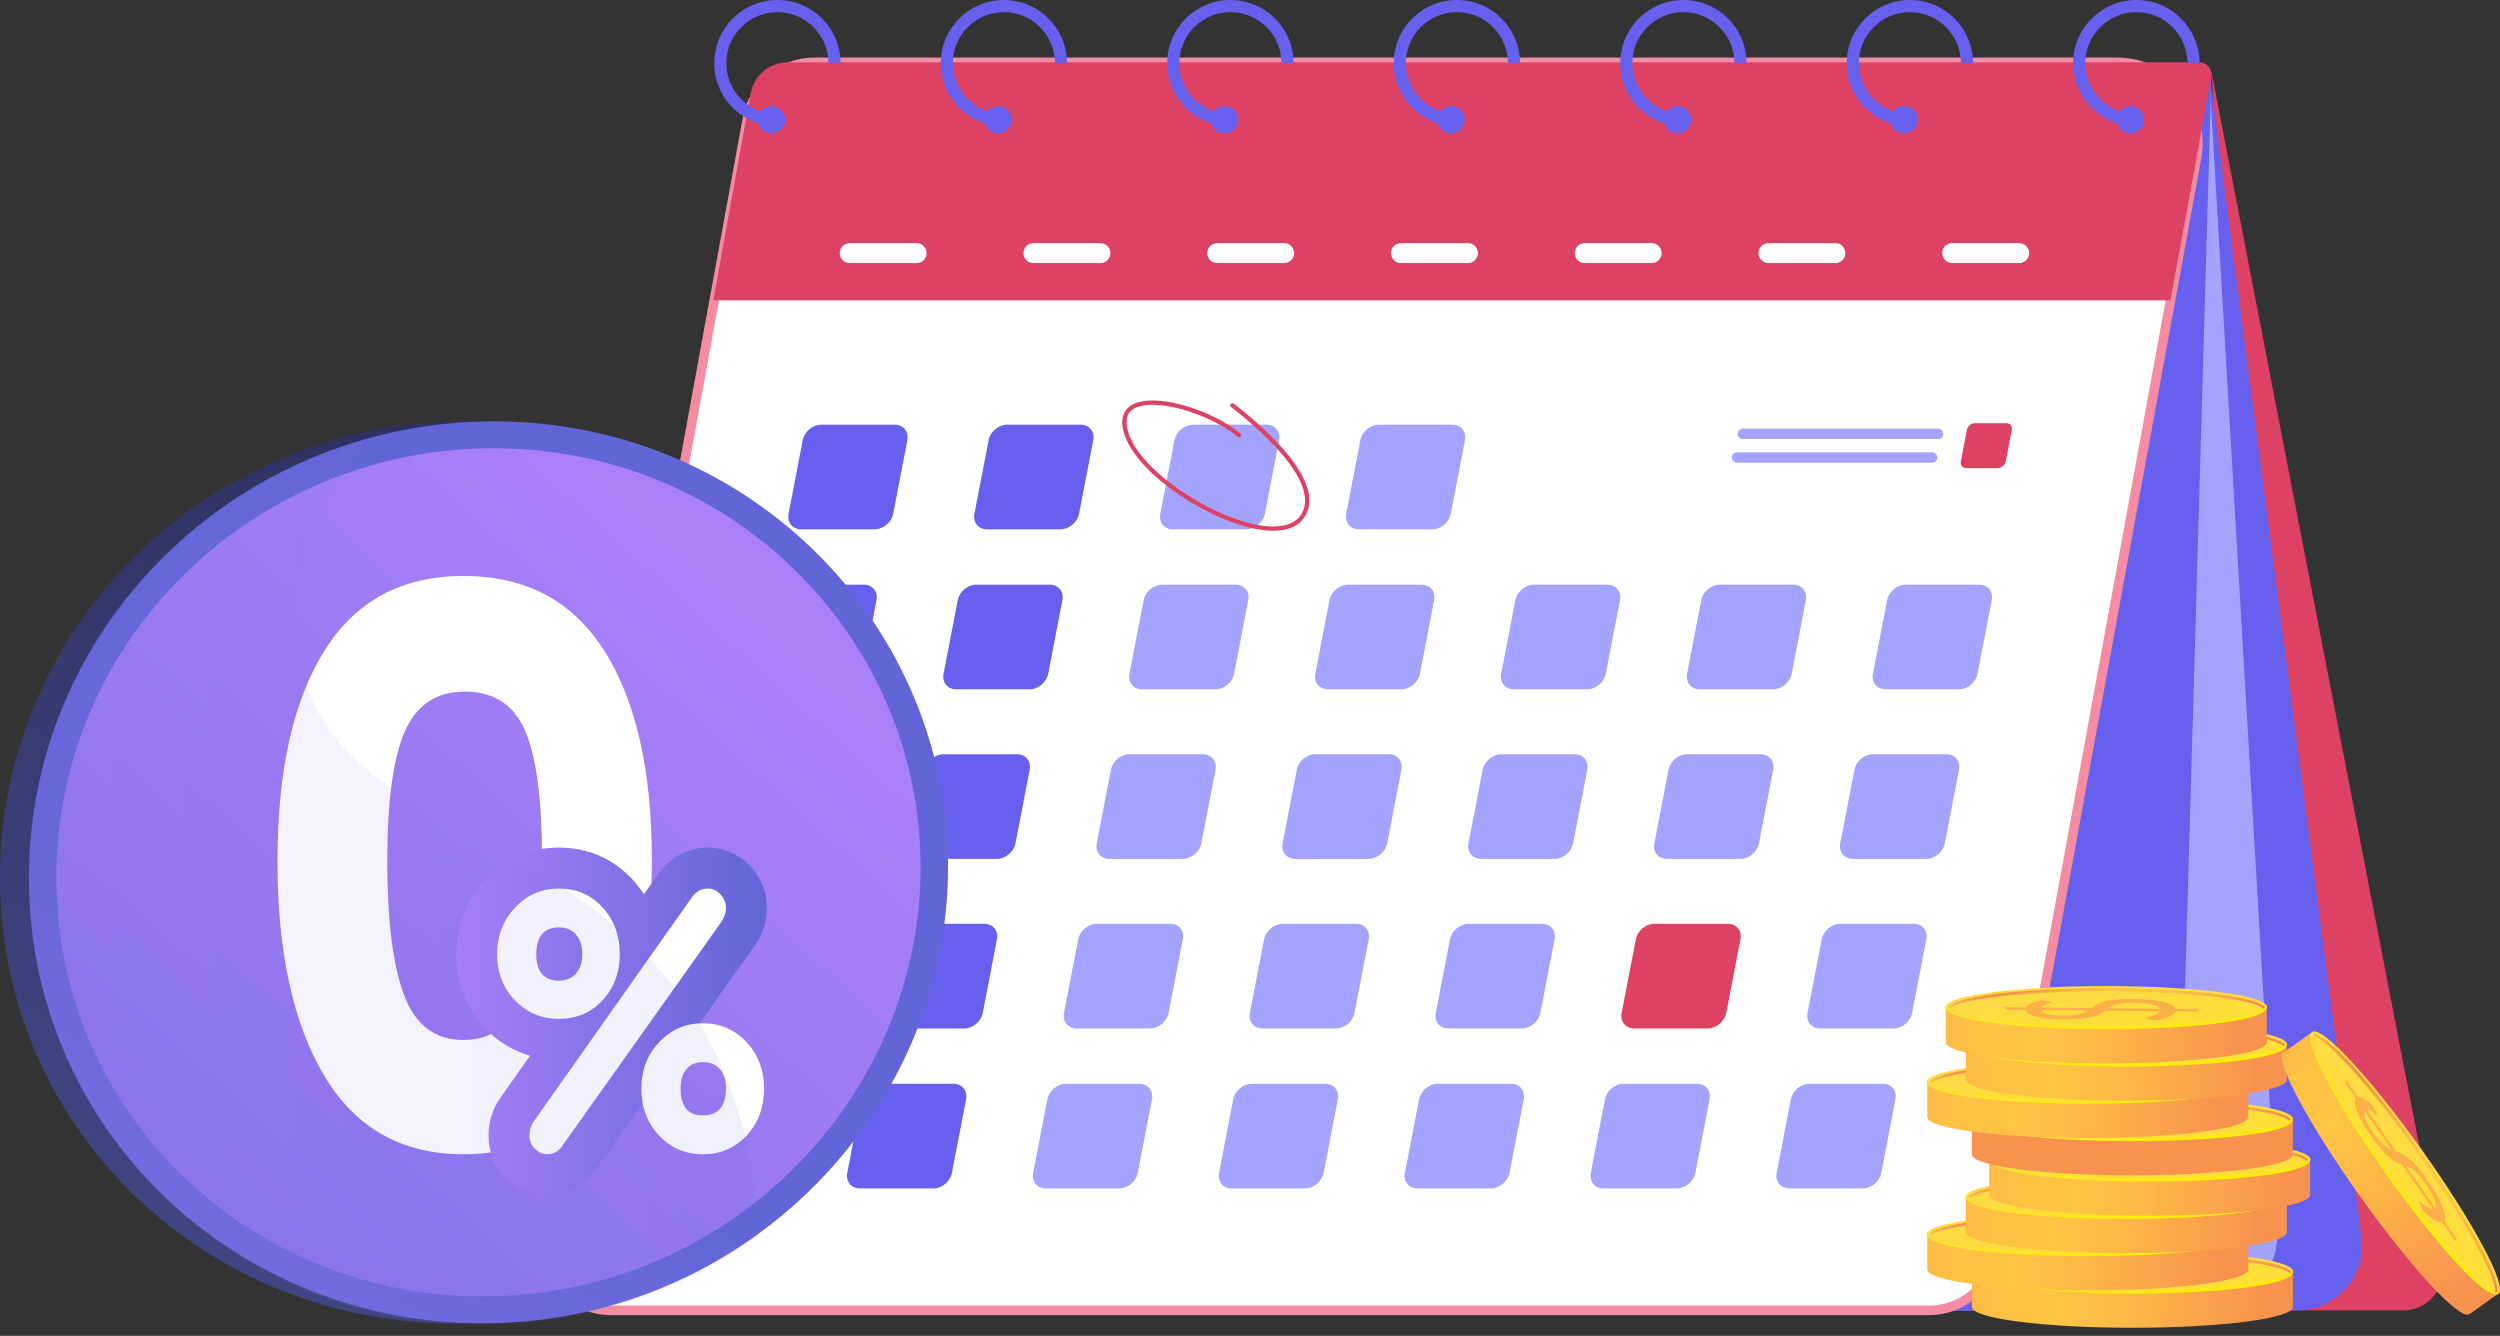 <svg width="262" height="140" viewBox="0 0 262 140" fill="none" xmlns="http://www.w3.org/2000/svg">
    <rect x="0" y="0" width="262" height="140" fill="#333333" stroke="none"/>
    <path d="M231.772 7.568L255.924 132.43C256.415 134.97 254.47 137.328 251.883 137.328H239.145L231.772 7.568Z" fill="#DD4265"/>
    <path d="M231.482 7.062L247.49 129.658C248.021 133.723 244.856 137.328 240.757 137.328H217.272L230.513 6.62L231.482 7.062Z" fill="#6760EE"/>
    <path d="M231.482 7.062L238.648 128.876C238.918 133.461 235.272 137.328 230.679 137.328H195.654L231.482 7.062Z" fill="#A4A4FF"/>
    <path d="M231.75 8.057L228.266 128.876C228.536 133.461 224.89 137.328 220.297 137.328H185.272L231.75 8.057Z" fill="#6760EE"/>
    <path d="M64.059 137.328H202.159C205.608 137.328 208.563 134.864 209.183 131.472L230.197 16.553C231.151 11.336 227.144 6.529 221.84 6.529H85.365C81.917 6.529 78.961 8.993 78.341 12.385L57.035 128.903C56.233 133.289 59.601 137.328 64.059 137.328Z" fill="white" stroke="#F48DA3" stroke-miterlimit="10"/>
    <path d="M227.463 31.478H74.754L78.669 9.781C79.009 7.899 80.648 6.529 82.56 6.529H230.477C231.285 6.529 231.896 7.262 231.75 8.057L227.463 31.478Z" fill="#DD4265"/>
    <path d="M223.893 0C227.544 0 230.514 2.968 230.514 6.619H229.242C229.242 3.67 226.842 1.27 223.893 1.27C220.943 1.27 218.542 3.67 218.542 6.619C218.542 7.212 218.639 7.781 218.818 8.312C219.343 9.885 220.579 11.133 222.144 11.674C222.601 11.833 223.084 11.932 223.588 11.96V13.232C223 13.206 222.434 13.103 221.896 12.932C219.749 12.253 218.071 10.503 217.491 8.312C217.348 7.771 217.272 7.204 217.272 6.619C217.272 2.968 220.242 0 223.893 0Z" fill="#6760EE"/>
    <path d="M221.845 12.55C221.845 12.682 221.864 12.811 221.896 12.932C222.064 13.539 222.619 13.984 223.279 13.984C224.07 13.984 224.712 13.341 224.712 12.55C224.712 11.758 224.07 11.116 223.279 11.116C222.817 11.116 222.406 11.336 222.144 11.675C221.955 11.917 221.845 12.22 221.845 12.55Z" fill="#6760EE"/>
    <path d="M200.156 0C203.806 0 206.776 2.968 206.776 6.619H205.506C205.506 3.67 203.105 1.27 200.156 1.27C197.206 1.27 194.807 3.67 194.807 6.619C194.807 7.212 194.903 7.781 195.082 8.312C195.607 9.885 196.844 11.133 198.406 11.674C198.863 11.833 199.348 11.932 199.852 11.96V13.232C199.265 13.206 198.698 13.103 198.161 12.932C196.012 12.253 194.334 10.503 193.754 8.312C193.611 7.771 193.535 7.204 193.535 6.619C193.535 2.968 196.504 0 200.156 0Z" fill="#6760EE"/>
    <path d="M198.109 12.55C198.109 12.682 198.128 12.811 198.161 12.932C198.328 13.539 198.882 13.984 199.543 13.984C200.334 13.984 200.976 13.341 200.976 12.55C200.976 11.758 200.334 11.116 199.543 11.116C199.08 11.116 198.669 11.336 198.406 11.675C198.22 11.917 198.109 12.22 198.109 12.55Z" fill="#6760EE"/>
    <path d="M176.418 0C180.069 0 183.039 2.968 183.039 6.619H181.769C181.769 3.67 179.369 1.27 176.418 1.27C173.468 1.27 171.069 3.67 171.069 6.619C171.069 7.212 171.166 7.781 171.344 8.312C171.87 9.885 173.106 11.133 174.669 11.674C175.126 11.833 175.611 11.932 176.115 11.96V13.232C175.529 13.206 174.961 13.103 174.423 12.932C172.274 12.251 170.598 10.503 170.018 8.312C169.875 7.771 169.799 7.204 169.799 6.619C169.799 2.968 172.769 0 176.418 0Z" fill="#6760EE"/>
    <path d="M174.372 12.55C174.372 12.682 174.39 12.811 174.423 12.932C174.591 13.539 175.146 13.984 175.806 13.984C176.597 13.984 177.239 13.341 177.239 12.55C177.239 11.758 176.597 11.116 175.806 11.116C175.344 11.116 174.933 11.336 174.669 11.675C174.482 11.917 174.372 12.22 174.372 12.55Z" fill="#6760EE"/>
    <path d="M152.682 0C156.333 0 159.302 2.968 159.302 6.619H158.031C158.031 3.67 155.632 1.27 152.682 1.27C149.733 1.27 147.332 3.67 147.332 6.619C147.332 7.212 147.428 7.781 147.607 8.312C148.132 9.885 149.369 11.133 150.933 11.674C151.39 11.833 151.874 11.932 152.377 11.96V13.232C151.791 13.206 151.224 13.103 150.686 12.932C148.537 12.251 146.861 10.503 146.281 8.312C146.138 7.771 146.061 7.204 146.061 6.619C146.061 2.968 149.031 0 152.682 0Z" fill="#6760EE"/>
    <path d="M150.634 12.55C150.634 12.682 150.653 12.811 150.686 12.932C150.854 13.539 151.409 13.984 152.068 13.984C152.86 13.984 153.502 13.341 153.502 12.55C153.502 11.758 152.86 11.116 152.068 11.116C151.606 11.116 151.196 11.336 150.933 11.675C150.745 11.917 150.634 12.22 150.634 12.55Z" fill="#6760EE"/>
    <path d="M128.945 0C132.596 0 135.566 2.968 135.566 6.619H134.295C134.295 3.67 131.895 1.27 128.945 1.27C125.995 1.27 123.596 3.67 123.596 6.619C123.596 7.212 123.692 7.781 123.871 8.312C124.397 9.885 125.633 11.133 127.197 11.674C127.653 11.833 128.138 11.932 128.642 11.96V13.232C128.054 13.206 127.488 13.103 126.95 12.932C124.801 12.253 123.123 10.503 122.543 8.312C122.4 7.771 122.324 7.204 122.324 6.619C122.324 2.968 125.294 0 128.945 0Z" fill="#6760EE"/>
    <path d="M126.899 12.55C126.899 12.682 126.917 12.811 126.95 12.932C127.118 13.539 127.671 13.984 128.332 13.984C129.124 13.984 129.766 13.341 129.766 12.55C129.766 11.758 129.124 11.116 128.332 11.116C127.869 11.116 127.458 11.336 127.197 11.675C127.009 11.917 126.899 12.22 126.899 12.55Z" fill="#6760EE"/>
    <path d="M105.208 0C108.858 0 111.828 2.968 111.828 6.619H110.558C110.558 3.67 108.159 1.27 105.208 1.27C102.258 1.27 99.859 3.67 99.859 6.619C99.859 7.212 99.955 7.781 100.134 8.312C100.659 9.885 101.896 11.133 103.46 11.674C103.915 11.833 104.4 11.932 104.904 11.96V13.232C104.316 13.206 103.75 13.103 103.213 12.932C101.065 12.253 99.387 10.503 98.807 8.312C98.664 7.771 98.588 7.204 98.588 6.619C98.588 2.968 101.558 0 105.208 0Z" fill="#6760EE"/>
    <path d="M103.161 12.55C103.161 12.682 103.18 12.811 103.213 12.932C103.38 13.539 103.936 13.984 104.595 13.984C105.386 13.984 106.028 13.341 106.028 12.55C106.028 11.758 105.386 11.116 104.595 11.116C104.133 11.116 103.723 11.336 103.46 11.675C103.272 11.917 103.161 12.22 103.161 12.55Z" fill="#6760EE"/>
    <path d="M81.472 0C85.123 0 88.091 2.968 88.091 6.619H86.821C86.821 3.67 84.421 1.27 81.472 1.27C78.522 1.27 76.121 3.67 76.121 6.619C76.121 7.212 76.218 7.781 76.397 8.312C76.922 9.885 78.158 11.133 79.722 11.674C80.18 11.833 80.663 11.932 81.167 11.96V13.232C80.579 13.206 80.013 13.103 79.475 12.932C77.328 12.253 75.65 10.503 75.07 8.312C74.927 7.771 74.851 7.204 74.851 6.619C74.851 2.968 77.821 0 81.472 0Z" fill="#6760EE"/>
    <path d="M79.424 12.55C79.424 12.682 79.443 12.811 79.475 12.932C79.643 13.539 80.198 13.984 80.858 13.984C81.649 13.984 82.291 13.341 82.291 12.55C82.291 11.758 81.649 11.116 80.858 11.116C80.396 11.116 79.985 11.336 79.722 11.675C79.534 11.917 79.424 12.22 79.424 12.55Z" fill="#6760EE"/>
    <path d="M100.193 72.238H107.913C108.805 72.238 109.676 71.508 109.848 70.616L111.338 62.896C111.51 62.004 110.92 61.273 110.028 61.273H102.308C101.416 61.273 100.545 62.004 100.373 62.896L98.884 70.616C98.712 71.508 99.301 72.238 100.193 72.238Z" fill="#6760EE"/>
    <path d="M206.053 49.062H209.371C209.754 49.062 210.128 48.748 210.202 48.365L210.842 45.047C210.916 44.664 210.663 44.35 210.28 44.35H206.962C206.579 44.35 206.204 44.664 206.13 45.047L205.491 48.365C205.417 48.748 205.67 49.062 206.053 49.062Z" fill="#DD4265"/>
    <path d="M80.713 72.238H88.433C89.326 72.238 90.196 71.508 90.368 70.616L91.858 62.896C92.03 62.004 91.441 61.273 90.548 61.273H82.828C81.936 61.273 81.065 62.004 80.893 62.896L79.404 70.616C79.232 71.508 79.821 72.238 80.713 72.238Z" fill="#6760EE"/>
    <path d="M103.427 55.472H111.147C112.039 55.472 112.91 54.742 113.083 53.849L114.572 46.129C114.744 45.237 114.154 44.507 113.262 44.507H105.542C104.65 44.507 103.779 45.237 103.607 46.129L102.118 53.849C101.946 54.742 102.535 55.472 103.427 55.472Z" fill="#6760EE"/>
    <path d="M83.948 55.472H91.667C92.56 55.472 93.431 54.742 93.603 53.849L95.092 46.129C95.264 45.237 94.675 44.507 93.782 44.507H86.062C85.17 44.507 84.299 45.237 84.127 46.129L82.638 53.849C82.466 54.742 83.055 55.472 83.948 55.472Z" fill="#6760EE"/>
    <path d="M96.765 90.009H104.485C105.377 90.009 106.248 89.279 106.42 88.386L107.91 80.666C108.082 79.774 107.493 79.044 106.6 79.044H98.88C97.988 79.044 97.117 79.774 96.945 80.666L95.456 88.386C95.283 89.279 95.873 90.009 96.765 90.009Z" fill="#6760EE"/>
    <path d="M77.285 90.009H85.005C85.897 90.009 86.769 89.279 86.941 88.386L88.43 80.666C88.602 79.774 88.013 79.044 87.12 79.044H79.4C78.508 79.044 77.637 79.774 77.465 80.666L75.976 88.386C75.804 89.279 76.393 90.009 77.285 90.009Z" fill="#6760EE"/>
    <path d="M93.337 107.78H101.057C101.95 107.78 102.82 107.05 102.993 106.157L104.482 98.438C104.654 97.545 104.065 96.815 103.172 96.815H95.453C94.56 96.815 93.689 97.545 93.517 98.438L92.028 106.157C91.856 107.05 92.445 107.78 93.337 107.78Z" fill="#6760EE"/>
    <path d="M171.257 107.78H178.976C179.869 107.78 180.74 107.05 180.912 106.157L182.401 98.438C182.573 97.545 181.984 96.815 181.092 96.815H173.372C172.479 96.815 171.609 97.545 171.436 98.438L169.947 106.157C169.775 107.05 170.364 107.78 171.257 107.78Z" fill="#DD4265"/>
    <path d="M73.858 107.78H81.577C82.469 107.78 83.341 107.05 83.513 106.157L85.002 98.438C85.174 97.545 84.585 96.815 83.692 96.815H75.972C75.08 96.815 74.209 97.545 74.037 98.438L72.548 106.157C72.376 107.05 72.965 107.78 73.858 107.78Z" fill="#6760EE"/>
    <path d="M90.103 124.546H97.823C98.715 124.546 99.586 123.816 99.758 122.924L101.247 115.204C101.42 114.312 100.83 113.582 99.938 113.582H92.218C91.326 113.582 90.455 114.312 90.283 115.204L88.793 122.924C88.621 123.816 89.211 124.546 90.103 124.546Z" fill="#6760EE"/>
    <path d="M70.533 124.546H78.252C79.145 124.546 80.016 123.816 80.188 122.924L81.677 115.204C81.849 114.312 81.26 113.582 80.368 113.582H72.648C71.755 113.582 70.884 114.312 70.712 115.204L69.223 122.924C69.051 123.816 69.64 124.546 70.533 124.546Z" fill="#6760EE"/>
    <path d="M139.153 72.238H146.873C147.765 72.238 148.636 71.508 148.808 70.616L150.297 62.896C150.469 62.004 149.88 61.273 148.988 61.273H141.268C140.376 61.273 139.505 62.004 139.332 62.896L137.843 70.616C137.671 71.508 138.261 72.238 139.153 72.238Z" fill="#A4A4FF"/>
    <path d="M119.673 72.238H127.393C128.285 72.238 129.156 71.508 129.328 70.616L130.818 62.896C130.99 62.004 130.4 61.273 129.508 61.273H121.788C120.896 61.273 120.025 62.004 119.853 62.896L118.364 70.616C118.191 71.508 118.781 72.238 119.673 72.238Z" fill="#A4A4FF"/>
    <path d="M197.593 72.238H205.312C206.205 72.238 207.076 71.508 207.248 70.616L208.737 62.896C208.909 62.004 208.32 61.273 207.427 61.273H199.708C198.815 61.273 197.944 62.004 197.772 62.896L196.283 70.616C196.111 71.508 196.7 72.238 197.593 72.238Z" fill="#A4A4FF"/>
    <path d="M178.113 72.238H185.832C186.725 72.238 187.596 71.508 187.768 70.616L189.257 62.896C189.429 62.004 188.84 61.273 187.947 61.273H180.228C179.335 61.273 178.464 62.004 178.292 62.896L176.803 70.616C176.631 71.508 177.22 72.238 178.113 72.238Z" fill="#A4A4FF"/>
    <path d="M158.633 72.238H166.352C167.245 72.238 168.116 71.508 168.288 70.616L169.777 62.896C169.949 62.004 169.36 61.273 168.467 61.273H160.748C159.855 61.273 158.985 62.004 158.812 62.896L157.323 70.616C157.151 71.508 157.74 72.238 158.633 72.238Z" fill="#A4A4FF"/>
    <path d="M142.387 55.472H150.107C150.999 55.472 151.87 54.742 152.042 53.849L153.532 46.129C153.704 45.237 153.114 44.507 152.222 44.507H144.502C143.61 44.507 142.739 45.237 142.567 46.129L141.078 53.849C140.905 54.742 141.495 55.472 142.387 55.472Z" fill="#A4A4FF"/>
    <path d="M122.907 55.472H130.627C131.52 55.472 132.39 54.742 132.563 53.849L134.052 46.129C134.224 45.237 133.634 44.507 132.742 44.507H125.023C124.13 44.507 123.259 45.237 123.087 46.129L121.598 53.849C121.426 54.742 122.015 55.472 122.907 55.472Z" fill="#A4A4FF"/>
    <path d="M135.725 90.009H143.445C144.337 90.009 145.208 89.279 145.38 88.386L146.869 80.666C147.041 79.774 146.452 79.044 145.56 79.044H137.84C136.948 79.044 136.077 79.774 135.905 80.666L134.415 88.386C134.243 89.279 134.833 90.009 135.725 90.009Z" fill="#A4A4FF"/>
    <path d="M116.245 90.009H123.965C124.857 90.009 125.728 89.279 125.9 88.386L127.39 80.666C127.562 79.774 126.972 79.044 126.08 79.044H118.36C117.468 79.044 116.597 79.774 116.425 80.666L114.936 88.386C114.763 89.279 115.353 90.009 116.245 90.009Z" fill="#A4A4FF"/>
    <path d="M194.165 90.009H201.884C202.777 90.009 203.648 89.279 203.82 88.386L205.309 80.666C205.481 79.774 204.892 79.044 203.999 79.044H196.28C195.387 79.044 194.516 79.774 194.344 80.666L192.855 88.386C192.683 89.279 193.272 90.009 194.165 90.009Z" fill="#A4A4FF"/>
    <path d="M174.685 90.009H182.404C183.297 90.009 184.168 89.279 184.34 88.386L185.829 80.666C186.001 79.774 185.412 79.044 184.519 79.044H176.8C175.907 79.044 175.036 79.774 174.864 80.666L173.375 88.386C173.203 89.279 173.792 90.009 174.685 90.009Z" fill="#A4A4FF"/>
    <path d="M155.205 90.009H162.924C163.817 90.009 164.688 89.279 164.86 88.386L166.349 80.666C166.521 79.774 165.932 79.044 165.04 79.044H157.32C156.427 79.044 155.556 79.774 155.384 80.666L153.895 88.386C153.723 89.279 154.312 90.009 155.205 90.009Z" fill="#A4A4FF"/>
    <path d="M132.297 107.78H140.017C140.909 107.78 141.78 107.05 141.952 106.157L143.442 98.438C143.614 97.545 143.024 96.815 142.132 96.815H134.412C133.52 96.815 132.649 97.545 132.477 98.438L130.987 106.157C130.815 107.05 131.405 107.78 132.297 107.78Z" fill="#A4A4FF"/>
    <path d="M112.817 107.78H120.537C121.429 107.78 122.3 107.05 122.472 106.157L123.961 98.438C124.134 97.545 123.544 96.815 122.652 96.815H114.932C114.04 96.815 113.169 97.545 112.997 98.438L111.508 106.157C111.336 107.05 111.925 107.78 112.817 107.78Z" fill="#A4A4FF"/>
    <path d="M190.737 107.78H198.456C199.349 107.78 200.22 107.05 200.392 106.157L201.881 98.438C202.053 97.545 201.464 96.815 200.571 96.815H192.852C191.959 96.815 191.088 97.545 190.916 98.438L189.427 106.157C189.255 107.05 189.844 107.78 190.737 107.78Z" fill="#A4A4FF"/>
    <path d="M151.777 107.78H159.497C160.389 107.78 161.26 107.05 161.432 106.157L162.921 98.438C163.093 97.545 162.504 96.815 161.612 96.815H153.892C153 96.815 152.129 97.545 151.956 98.438L150.467 106.157C150.295 107.05 150.884 107.78 151.777 107.78Z" fill="#A4A4FF"/>
    <path d="M129.063 124.546H136.783C137.675 124.546 138.546 123.816 138.718 122.923L140.207 115.204C140.379 114.311 139.79 113.581 138.898 113.581H131.178C130.286 113.581 129.414 114.311 129.242 115.204L127.753 122.923C127.581 123.816 128.17 124.546 129.063 124.546Z" fill="#A4A4FF"/>
    <path d="M109.583 124.546H117.303C118.195 124.546 119.066 123.816 119.238 122.923L120.727 115.204C120.9 114.311 120.31 113.581 119.418 113.581H111.698C110.806 113.581 109.935 114.311 109.762 115.204L108.273 122.923C108.101 123.816 108.691 124.546 109.583 124.546Z" fill="#A4A4FF"/>
    <path d="M187.502 124.546H195.222C196.115 124.546 196.985 123.816 197.158 122.923L198.647 115.204C198.819 114.311 198.229 113.581 197.337 113.581H189.618C188.725 113.581 187.854 114.311 187.682 115.204L186.193 122.923C186.021 123.816 186.61 124.546 187.502 124.546Z" fill="#A4A4FF"/>
    <path d="M168.023 124.546H175.742C176.635 124.546 177.506 123.816 177.678 122.923L179.167 115.204C179.339 114.311 178.75 113.581 177.857 113.581H170.138C169.245 113.581 168.374 114.311 168.202 115.204L166.713 122.923C166.541 123.816 167.13 124.546 168.023 124.546Z" fill="#A4A4FF"/>
    <path d="M148.543 124.546H156.262C157.155 124.546 158.026 123.816 158.198 122.923L159.687 115.204C159.859 114.311 159.27 113.581 158.378 113.581H150.658C149.765 113.581 148.894 114.311 148.722 115.204L147.233 122.923C147.061 123.816 147.65 124.546 148.543 124.546Z" fill="#A4A4FF"/>
    <path d="M182.656 46.016H203.107C203.408 46.016 203.655 45.769 203.655 45.468C203.655 45.166 203.408 44.92 203.107 44.92H182.656C182.354 44.92 182.108 45.166 182.108 45.468C182.108 45.769 182.354 46.016 182.656 46.016Z" fill="#A4A4FF"/>
    <path d="M182.034 48.492H202.485C202.786 48.492 203.033 48.246 203.033 47.944C203.033 47.643 202.786 47.397 202.485 47.397H182.034C181.732 47.397 181.486 47.643 181.486 47.944C181.486 48.246 181.732 48.492 182.034 48.492Z" fill="#A4A4FF"/>
    <path d="M204.59 27.572H211.608C212.183 27.572 212.653 27.102 212.653 26.527C212.653 25.952 212.183 25.481 211.608 25.481H204.59C204.015 25.481 203.545 25.952 203.545 26.527C203.545 27.102 204.015 27.572 204.59 27.572Z" fill="white"/>
    <path d="M185.333 27.572H192.351C192.925 27.572 193.396 27.102 193.396 26.527C193.396 25.952 192.925 25.481 192.351 25.481H185.333C184.758 25.481 184.287 25.952 184.287 26.527C184.287 27.102 184.758 27.572 185.333 27.572Z" fill="white"/>
    <path d="M166.075 27.572H173.094C173.668 27.572 174.139 27.102 174.139 26.527C174.139 25.952 173.668 25.481 173.094 25.481H166.075C165.5 25.481 165.03 25.952 165.03 26.527C165.03 27.102 165.5 27.572 166.075 27.572Z" fill="white"/>
    <path d="M146.818 27.572H153.836C154.411 27.572 154.881 27.102 154.881 26.527C154.881 25.952 154.411 25.481 153.836 25.481H146.818C146.243 25.481 145.773 25.952 145.773 26.527C145.773 27.102 146.243 27.572 146.818 27.572Z" fill="white"/>
    <path d="M127.561 27.572H134.579C135.154 27.572 135.624 27.102 135.624 26.527C135.624 25.952 135.154 25.481 134.579 25.481H127.561C126.986 25.481 126.516 25.952 126.516 26.527C126.516 27.102 126.986 27.572 127.561 27.572Z" fill="white"/>
    <path d="M108.304 27.572H115.322C115.897 27.572 116.367 27.102 116.367 26.527C116.367 25.952 115.897 25.481 115.322 25.481H108.304C107.729 25.481 107.258 25.952 107.258 26.527C107.258 27.102 107.729 27.572 108.304 27.572Z" fill="white"/>
    <path d="M89.046 27.572H96.064C96.639 27.572 97.109 27.102 97.109 26.527C97.109 25.952 96.639 25.481 96.064 25.481H89.046C88.472 25.481 88.001 25.952 88.001 26.527C88.001 27.102 88.472 27.572 89.046 27.572Z" fill="white"/>
    <path d="M133.433 55.624C134.983 55.624 136.111 55.132 136.726 54.177C137.906 52.347 136.995 49.781 134.02 46.55C131.848 44.191 129.31 42.322 129.285 42.303C129.186 42.23 129.045 42.251 128.972 42.351C128.899 42.451 128.92 42.591 129.02 42.664C129.119 42.737 138.899 49.978 136.35 53.935C135.542 55.188 133.813 55.271 132.503 55.12C130.081 54.839 126.922 53.534 124.053 51.629C121.083 49.657 118.992 47.434 118.314 45.531C117.869 44.282 118.007 43.398 118.723 42.902C119.648 42.262 121.581 42.261 123.893 42.901C126.107 43.513 128.336 44.615 129.71 45.777C129.804 45.857 129.945 45.845 130.025 45.751C130.105 45.656 130.093 45.515 129.999 45.435C128.579 44.234 126.285 43.097 124.012 42.469C121.537 41.785 119.517 41.808 118.468 42.534C117.847 42.964 117.243 43.859 117.892 45.681C118.601 47.674 120.757 49.978 123.805 52.002C126.73 53.945 129.962 55.277 132.452 55.565C132.795 55.604 133.123 55.624 133.433 55.624Z" fill="#DD4265"/>
    <path d="M96.328 90.838C96.328 116.06 75.89 137.44 49.814 138.632C22.733 139.87 0 119.012 0 92.001C0 64.99 22.733 43.584 49.814 44.168C75.89 44.73 96.328 65.617 96.328 90.838Z" fill="url(#paint0_linear_108_1752)"/>
    <path d="M99.356 90.838C99.356 116.06 78.918 137.44 52.842 138.632C25.761 139.87 3.028 119.012 3.028 92.001C3.028 64.99 25.761 43.584 52.842 44.168C78.918 44.73 99.356 65.617 99.356 90.838Z" fill="url(#paint1_linear_108_1752)"/>
    <path d="M96.477 90.873C96.477 114.637 77.199 134.745 52.651 135.818C27.214 136.929 5.906 117.313 5.906 91.966C5.906 66.62 27.214 46.489 52.651 46.987C77.199 47.467 96.477 67.109 96.477 90.873Z" fill="url(#paint2_linear_108_1752)"/>
    <path d="M63.343 68.223C66.656 73.469 68.312 80.756 68.312 90.085C68.312 99.417 66.656 106.895 63.343 112.523C60.027 118.15 55.103 120.964 48.565 120.964C42.112 120.964 37.253 118.223 33.983 112.739C30.713 107.257 29.079 99.752 29.079 90.229C29.079 80.803 30.713 73.469 33.983 68.223C37.253 62.981 42.112 60.36 48.565 60.36C55.103 60.36 60.027 62.981 63.343 68.223ZM54.972 104.083C56.193 100.813 56.804 96.098 56.804 89.94C56.804 83.786 56.215 79.336 55.039 76.593C53.862 73.852 51.747 72.48 48.696 72.48C45.731 72.48 43.637 73.876 42.418 76.666C41.196 79.456 40.587 83.978 40.587 90.229C40.587 96.484 41.175 101.173 42.352 104.298C43.53 107.426 45.6 108.989 48.565 108.989C51.616 108.989 53.751 107.353 54.972 104.083Z" fill="white"/>
    <path d="M78.688 90.85C77.498 89.546 75.896 88.828 74.179 88.828C72.126 88.828 70.243 89.822 69.009 91.563L67.478 93.731C67.131 93.184 66.739 92.664 66.293 92.178C64.27 89.987 61.606 88.828 58.585 88.828C55.577 88.828 52.899 89.99 50.839 92.19C48.856 94.31 47.807 97.015 47.807 100.014C47.807 103.041 48.873 105.741 50.888 107.824C52.212 109.192 53.791 110.138 55.544 110.642L52.494 114.963C51.647 116.129 51.199 117.524 51.199 118.994C51.199 120.93 51.992 122.621 53.439 123.789C54.52 124.737 55.893 125.255 57.334 125.255C59.487 125.255 61.385 124.205 62.569 122.365L79.186 98.963C79.974 97.772 80.374 96.49 80.374 95.154C80.374 93.559 79.795 92.077 78.688 90.85Z" fill="url(#paint3_linear_108_1752)"/>
    <path d="M78.228 109.209C79.457 110.523 80.072 112.143 80.072 114.069C80.072 116.039 79.466 117.682 78.257 118.995C77.046 120.307 75.508 120.964 73.644 120.964C71.818 120.964 70.29 120.307 69.061 118.995C67.83 117.682 67.215 116.039 67.215 114.069C67.215 112.143 67.84 110.523 69.09 109.209C70.34 107.896 71.859 107.239 73.644 107.239C75.469 107.239 76.997 107.896 78.228 109.209ZM73.644 116.893C75.271 116.893 76.084 115.952 76.084 114.069C76.084 113.193 75.867 112.515 75.43 112.032C74.993 111.552 74.397 111.31 73.644 111.31C72.929 111.31 72.365 111.552 71.947 112.032C71.53 112.515 71.322 113.193 71.322 114.069C71.322 115.952 72.096 116.893 73.644 116.893Z" fill="white"/>
    <path d="M76.084 95.154C76.084 95.636 75.925 96.117 75.608 96.599L59.002 119.98C58.604 120.636 58.05 120.964 57.335 120.964C56.898 120.964 56.521 120.811 56.204 120.506C55.728 120.154 55.489 119.652 55.489 118.995C55.489 118.426 55.648 117.922 55.965 117.483L72.513 94.037C72.949 93.425 73.505 93.118 74.179 93.118C74.695 93.118 75.141 93.327 75.519 93.742C75.896 94.159 76.084 94.629 76.084 95.154Z" fill="white"/>
    <path d="M63.139 104.841C61.928 106.134 60.409 106.778 58.585 106.778C56.758 106.778 55.222 106.134 53.972 104.841C52.722 103.55 52.097 101.941 52.097 100.015C52.097 98.088 52.722 96.458 53.972 95.122C55.222 93.786 56.758 93.118 58.585 93.118C60.409 93.118 61.928 93.775 63.139 95.088C64.348 96.402 64.954 98.043 64.954 100.015C64.954 101.941 64.348 103.55 63.139 104.841ZM56.204 100.015C56.204 101.853 56.998 102.772 58.585 102.772C59.337 102.772 59.933 102.521 60.37 102.017C60.807 101.515 61.025 100.847 61.025 100.015C61.025 99.139 60.807 98.449 60.37 97.946C59.933 97.442 59.337 97.189 58.585 97.189C56.998 97.189 56.204 98.132 56.204 100.015Z" fill="white"/>
    <g style="mix-blend-mode:multiply" opacity="0.3">
        <path style="mix-blend-mode:multiply" opacity="0.3" d="M31.853 71.123C30.252 65.903 30.325 57.976 38.135 46.263C17.989 52.066 3.028 70.335 3.028 92.187C3.028 119.198 25.761 140.056 52.842 138.818C62.828 138.362 71.97 134.953 79.441 129.545C79.209 122.341 77.642 114.456 73.235 107.183C61.117 87.184 36.878 87.499 31.853 71.123Z" fill="url(#paint4_linear_108_1752)"/>
    </g>
    <path d="M206.657 133.238V136.968C206.657 138.174 214.187 139.151 223.476 139.151C232.765 139.151 240.295 138.174 240.295 136.968V133.238H206.657Z" fill="url(#paint5_linear_108_1752)"/>
    <path d="M240.295 133.238C240.295 134.443 232.765 135.42 223.476 135.42C214.187 135.42 206.657 134.443 206.657 133.238C206.657 132.032 214.187 131.055 223.476 131.055C232.765 131.055 240.295 132.032 240.295 133.238Z" fill="url(#paint6_linear_108_1752)"/>
    <path d="M223.476 135.571C215.249 135.571 206.647 134.785 206.647 133.27C206.647 133.186 206.677 133.04 206.76 133.04C206.843 133.04 206.807 133.155 206.807 133.238C206.807 134.199 213.653 135.27 223.476 135.27C233.299 135.27 240.144 134.199 240.144 133.238C240.144 133.155 240.159 133.076 240.242 133.076C240.325 133.076 240.305 133.188 240.305 133.271C240.305 134.786 231.702 135.571 223.476 135.571Z" fill="url(#paint7_linear_108_1752)"/>
    <path d="M221.887 133.36C222.052 133.245 222.227 133.133 222.415 133.022C222.601 132.91 222.844 132.81 223.138 132.72C223.433 132.631 223.803 132.558 224.246 132.501C224.69 132.445 225.245 132.415 225.907 132.411C226.557 132.408 227.167 132.429 227.738 132.473C228.307 132.518 228.809 132.584 229.243 132.673C229.675 132.761 230.028 132.871 230.3 133.001C230.57 133.131 230.731 133.28 230.783 133.448L232.677 133.467C232.814 133.468 232.936 133.479 233.04 133.501C233.146 133.523 233.197 133.55 233.197 133.583L233.198 133.739L230.763 133.715C230.678 133.906 230.46 134.081 230.11 134.24C229.762 134.398 229.317 134.535 228.776 134.651L227.889 134.528C227.809 134.516 227.744 134.501 227.693 134.482C227.642 134.463 227.617 134.443 227.617 134.421C227.617 134.391 227.685 134.357 227.823 134.318C227.96 134.28 228.115 134.232 228.287 134.175C228.459 134.119 228.628 134.052 228.795 133.974C228.96 133.897 229.071 133.805 229.128 133.698L223.382 133.641C223.231 133.752 223.06 133.861 222.874 133.968C222.686 134.075 222.438 134.172 222.129 134.258C221.819 134.343 221.434 134.413 220.972 134.467C220.509 134.52 219.93 134.548 219.229 134.552C218.702 134.554 218.189 134.534 217.687 134.492C217.185 134.45 216.739 134.386 216.349 134.301C215.96 134.217 215.64 134.112 215.389 133.987C215.14 133.862 215 133.719 214.971 133.557L213.412 133.541C213.275 133.54 213.153 133.529 213.044 133.508C212.937 133.487 212.882 133.46 212.882 133.425L212.881 133.269L215.012 133.29C215.107 133.125 215.3 132.982 215.595 132.86C215.891 132.738 216.251 132.63 216.677 132.535L217.391 132.633C217.608 132.663 217.715 132.699 217.716 132.74C217.716 132.762 217.672 132.789 217.582 132.822C217.491 132.855 217.385 132.894 217.262 132.939C217.141 132.985 217.021 133.038 216.907 133.1C216.791 133.161 216.705 133.23 216.647 133.308L221.887 133.36ZM216.627 133.572C216.67 133.674 216.766 133.762 216.911 133.836C217.055 133.911 217.235 133.972 217.452 134.019C217.669 134.067 217.913 134.102 218.182 134.124C218.454 134.147 218.737 134.157 219.033 134.156C219.378 134.154 219.68 134.139 219.937 134.111C220.192 134.083 220.417 134.045 220.612 133.997C220.806 133.949 220.977 133.893 221.121 133.829C221.265 133.765 221.393 133.696 221.509 133.622L216.627 133.572ZM229.138 133.433C229.095 133.329 228.99 133.238 228.828 133.16C228.666 133.082 228.457 133.017 228.205 132.964C227.953 132.911 227.659 132.871 227.322 132.845C226.987 132.819 226.617 132.807 226.212 132.809C225.853 132.811 225.541 132.827 225.282 132.858C225.023 132.888 224.798 132.929 224.606 132.98C224.416 133.032 224.253 133.091 224.121 133.16C223.988 133.228 223.863 133.301 223.749 133.379L229.138 133.433Z" fill="#FCB048"/>
    <path d="M223.478 131.292C215.979 131.292 208.17 131.951 206.921 133.229C206.97 133.274 207.016 133.322 207.058 133.373C208.11 132.486 214.558 131.593 223.478 131.593C232.627 131.593 239.178 132.532 239.972 133.441C240.011 133.391 240.052 133.343 240.098 133.298C239.066 131.976 231.111 131.292 223.478 131.292Z" fill="url(#paint8_linear_108_1752)"/>
    <path d="M201.981 129.319V133.05C201.981 134.255 209.511 135.233 218.8 135.233C228.089 135.233 235.619 134.255 235.619 133.05V129.319H201.981Z" fill="url(#paint9_linear_108_1752)"/>
    <path d="M235.619 129.319C235.619 130.525 228.089 131.502 218.8 131.502C209.511 131.502 201.981 130.525 201.981 129.319C201.981 128.114 209.511 127.137 218.8 127.137C228.089 127.137 235.619 128.114 235.619 129.319Z" fill="url(#paint10_linear_108_1752)"/>
    <path d="M218.8 131.652C210.574 131.652 201.971 130.867 201.971 129.351C201.971 129.268 202.001 129.122 202.084 129.122C202.167 129.122 202.132 129.236 202.132 129.319C202.132 130.28 208.977 131.351 218.8 131.351C228.623 131.351 235.469 130.28 235.469 129.319C235.469 129.236 235.483 129.158 235.566 129.158C235.649 129.158 235.629 129.269 235.629 129.352C235.629 130.868 227.027 131.652 218.8 131.652Z" fill="url(#paint11_linear_108_1752)"/>
    <path d="M217.211 129.441C217.376 129.327 217.552 129.214 217.74 129.103C217.926 128.992 218.168 128.892 218.462 128.802C218.758 128.712 219.127 128.639 219.571 128.583C220.014 128.526 220.569 128.496 221.231 128.493C221.881 128.49 222.491 128.51 223.062 128.555C223.631 128.599 224.134 128.666 224.568 128.754C225 128.843 225.352 128.952 225.624 129.082C225.894 129.213 226.056 129.362 226.107 129.53L228.001 129.549C228.139 129.55 228.26 129.561 228.364 129.583C228.47 129.604 228.521 129.631 228.521 129.665L228.522 129.82L226.088 129.797C226.002 129.988 225.785 130.163 225.435 130.321C225.087 130.48 224.642 130.617 224.1 130.733L223.213 130.61C223.134 130.598 223.068 130.582 223.017 130.563C222.966 130.545 222.941 130.524 222.941 130.502C222.941 130.472 223.01 130.438 223.147 130.4C223.284 130.361 223.439 130.314 223.611 130.257C223.784 130.2 223.952 130.133 224.119 130.056C224.285 129.979 224.395 129.887 224.453 129.779L218.706 129.722C218.555 129.833 218.385 129.942 218.199 130.05C218.011 130.157 217.763 130.253 217.453 130.339C217.143 130.425 216.758 130.494 216.297 130.548C215.834 130.601 215.254 130.63 214.553 130.633C214.027 130.636 213.514 130.616 213.011 130.574C212.509 130.531 212.063 130.467 211.674 130.383C211.284 130.298 210.964 130.193 210.714 130.069C210.465 129.944 210.325 129.8 210.296 129.638L208.737 129.622C208.599 129.621 208.478 129.611 208.368 129.59C208.261 129.569 208.206 129.541 208.206 129.507L208.205 129.351L210.337 129.371C210.431 129.207 210.624 129.064 210.92 128.942C211.215 128.82 211.576 128.711 212.001 128.616L212.715 128.714C212.932 128.745 213.04 128.78 213.04 128.821C213.04 128.843 212.996 128.871 212.906 128.904C212.815 128.936 212.71 128.975 212.586 129.021C212.465 129.066 212.346 129.12 212.231 129.181C212.115 129.242 212.029 129.311 211.972 129.389L217.211 129.441ZM211.952 129.654C211.995 129.756 212.09 129.844 212.235 129.918C212.38 129.992 212.56 130.053 212.777 130.101C212.994 130.149 213.237 130.184 213.506 130.206C213.778 130.228 214.061 130.239 214.357 130.237C214.703 130.236 215.004 130.221 215.261 130.193C215.516 130.165 215.742 130.127 215.937 130.078C216.13 130.03 216.301 129.974 216.445 129.91C216.589 129.847 216.718 129.778 216.833 129.703L211.952 129.654ZM224.462 129.514C224.419 129.411 224.315 129.32 224.152 129.242C223.99 129.164 223.782 129.098 223.53 129.045C223.277 128.992 222.983 128.953 222.646 128.927C222.312 128.901 221.942 128.889 221.536 128.891C221.177 128.893 220.865 128.909 220.607 128.939C220.348 128.97 220.122 129.01 219.931 129.062C219.741 129.113 219.577 129.173 219.445 129.241C219.312 129.31 219.187 129.383 219.073 129.461L224.462 129.514Z" fill="#FCB048"/>
    <path d="M218.802 127.373C211.303 127.373 203.495 128.033 202.246 129.31C202.294 129.355 202.34 129.404 202.382 129.454C203.435 128.567 209.883 127.674 218.802 127.674C227.951 127.674 234.502 128.614 235.296 129.523C235.335 129.473 235.377 129.425 235.422 129.38C234.39 128.057 226.435 127.373 218.802 127.373Z" fill="url(#paint12_linear_108_1752)"/>
    <path d="M206.016 125.412V129.143C206.016 130.348 213.546 131.325 222.835 131.325C232.124 131.325 239.654 130.348 239.654 129.143V125.412H206.016Z" fill="url(#paint13_linear_108_1752)"/>
    <path d="M239.654 125.412C239.654 126.618 232.124 127.595 222.835 127.595C213.546 127.595 206.016 126.618 206.016 125.412C206.016 124.207 213.546 123.229 222.835 123.229C232.124 123.229 239.654 124.207 239.654 125.412Z" fill="url(#paint14_linear_108_1752)"/>
    <path d="M222.835 127.745C214.608 127.745 206.006 126.959 206.006 125.444C206.006 125.361 206.035 125.214 206.119 125.214C206.202 125.214 206.166 125.329 206.166 125.412C206.166 126.373 213.012 127.444 222.835 127.444C232.658 127.444 239.503 126.373 239.503 125.412C239.503 125.329 239.518 125.251 239.601 125.251C239.684 125.251 239.664 125.362 239.664 125.445C239.664 126.961 231.061 127.745 222.835 127.745Z" fill="url(#paint15_linear_108_1752)"/>
    <path d="M221.245 125.534C221.41 125.42 221.586 125.307 221.774 125.196C221.96 125.085 222.203 124.984 222.496 124.895C222.792 124.805 223.162 124.732 223.605 124.675C224.049 124.619 224.604 124.589 225.266 124.586C225.916 124.583 226.526 124.603 227.097 124.648C227.666 124.692 228.168 124.759 228.602 124.847C229.034 124.935 229.387 125.045 229.659 125.175C229.929 125.305 230.09 125.454 230.142 125.623L232.036 125.642C232.173 125.643 232.295 125.654 232.399 125.675C232.505 125.697 232.556 125.724 232.556 125.757L232.557 125.913L230.122 125.89C230.037 126.081 229.819 126.255 229.469 126.414C229.121 126.573 228.676 126.71 228.134 126.826L227.248 126.702C227.168 126.69 227.103 126.675 227.052 126.656C227.001 126.638 226.976 126.617 226.976 126.595C226.976 126.565 227.044 126.531 227.181 126.493C227.319 126.454 227.473 126.406 227.646 126.35C227.818 126.293 227.987 126.226 228.154 126.149C228.319 126.072 228.43 125.979 228.487 125.872L222.741 125.815C222.59 125.926 222.419 126.035 222.233 126.142C222.045 126.25 221.797 126.346 221.488 126.432C221.178 126.518 220.792 126.587 220.331 126.641C219.868 126.694 219.289 126.723 218.588 126.726C218.061 126.729 217.548 126.709 217.046 126.666C216.544 126.624 216.098 126.56 215.708 126.476C215.318 126.391 214.999 126.286 214.748 126.161C214.499 126.036 214.359 125.893 214.33 125.731L212.771 125.715C212.634 125.714 212.512 125.703 212.403 125.683C212.295 125.662 212.241 125.634 212.24 125.599L212.24 125.444L214.371 125.464C214.466 125.3 214.659 125.156 214.954 125.035C215.249 124.913 215.61 124.804 216.036 124.709L216.75 124.807C216.967 124.838 217.074 124.873 217.074 124.914C217.074 124.936 217.031 124.964 216.941 124.996C216.849 125.029 216.744 125.068 216.621 125.114C216.5 125.159 216.38 125.213 216.266 125.274C216.15 125.335 216.064 125.404 216.006 125.482L221.245 125.534ZM215.986 125.747C216.029 125.849 216.125 125.937 216.269 126.011C216.414 126.085 216.594 126.146 216.811 126.194C217.028 126.242 217.271 126.276 217.541 126.299C217.812 126.321 218.096 126.332 218.392 126.33C218.737 126.328 219.038 126.314 219.295 126.286C219.551 126.257 219.776 126.219 219.971 126.171C220.165 126.123 220.335 126.067 220.48 126.003C220.624 125.939 220.752 125.87 220.868 125.796L215.986 125.747ZM228.496 125.607C228.454 125.503 228.349 125.413 228.187 125.335C228.024 125.257 227.816 125.191 227.564 125.138C227.312 125.085 227.018 125.045 226.681 125.02C226.346 124.994 225.976 124.982 225.571 124.984C225.212 124.985 224.9 125.002 224.641 125.032C224.382 125.062 224.157 125.103 223.965 125.155C223.775 125.206 223.612 125.266 223.48 125.334C223.346 125.402 223.222 125.475 223.107 125.553L228.496 125.607Z" fill="#FCB048"/>
    <path d="M222.837 123.466C215.338 123.466 207.529 124.126 206.28 125.403C206.329 125.448 206.374 125.496 206.417 125.547C207.469 124.66 213.917 123.767 222.837 123.767C231.986 123.767 238.537 124.706 239.331 125.615C239.37 125.565 239.411 125.518 239.456 125.473C238.425 124.15 230.47 123.466 222.837 123.466Z" fill="url(#paint16_linear_108_1752)"/>
    <path d="M208.464 121.494V125.224C208.464 126.43 215.994 127.407 225.283 127.407C234.572 127.407 242.102 126.43 242.102 125.224V121.494H208.464Z" fill="url(#paint17_linear_108_1752)"/>
    <path d="M225.283 123.676C234.572 123.676 242.102 122.699 242.102 121.494C242.102 120.288 234.572 119.311 225.283 119.311C215.994 119.311 208.464 120.288 208.464 121.494C208.464 122.699 215.994 123.676 225.283 123.676Z" fill="url(#paint18_linear_108_1752)"/>
    <path d="M225.283 123.827C217.056 123.827 208.454 123.041 208.454 121.525C208.454 121.442 208.484 121.296 208.567 121.296C208.65 121.296 208.614 121.41 208.614 121.494C208.614 122.455 215.46 123.526 225.283 123.526C235.106 123.526 241.951 122.455 241.951 121.494C241.951 121.41 241.966 121.332 242.049 121.332C242.132 121.332 242.112 121.443 242.112 121.527C242.112 123.042 233.509 123.827 225.283 123.827Z" fill="url(#paint19_linear_108_1752)"/>
    <path d="M223.694 121.616C223.859 121.501 224.034 121.389 224.222 121.277C224.408 121.166 224.651 121.066 224.945 120.976C225.24 120.886 225.61 120.814 226.053 120.757C226.497 120.7 227.052 120.671 227.714 120.667C228.364 120.664 228.974 120.685 229.545 120.729C230.114 120.774 230.616 120.84 231.05 120.929C231.482 121.017 231.835 121.126 232.107 121.256C232.377 121.387 232.538 121.536 232.59 121.704L234.484 121.723C234.621 121.724 234.743 121.735 234.847 121.757C234.953 121.779 235.004 121.806 235.004 121.839L235.005 121.995L232.57 121.971C232.485 122.162 232.267 122.337 231.917 122.495C231.569 122.654 231.124 122.791 230.583 122.907L229.696 122.784C229.616 122.772 229.551 122.756 229.5 122.738C229.449 122.719 229.424 122.699 229.424 122.677C229.424 122.647 229.492 122.613 229.63 122.574C229.767 122.536 229.922 122.488 230.094 122.431C230.266 122.375 230.435 122.308 230.602 122.23C230.767 122.153 230.878 122.061 230.935 121.953L225.189 121.896C225.038 122.008 224.868 122.117 224.681 122.224C224.493 122.331 224.245 122.428 223.936 122.513C223.626 122.599 223.241 122.669 222.779 122.722C222.316 122.776 221.737 122.804 221.036 122.808C220.509 122.81 219.996 122.79 219.494 122.748C218.992 122.705 218.546 122.642 218.156 122.557C217.766 122.472 217.447 122.368 217.196 122.243C216.947 122.118 216.807 121.975 216.778 121.813L215.219 121.797C215.082 121.796 214.96 121.785 214.851 121.764C214.744 121.743 214.689 121.716 214.689 121.681L214.688 121.525L216.819 121.545C216.914 121.381 217.107 121.238 217.402 121.116C217.698 120.994 218.058 120.886 218.484 120.791L219.198 120.889C219.415 120.919 219.522 120.955 219.523 120.996C219.523 121.018 219.479 121.045 219.389 121.078C219.298 121.111 219.192 121.15 219.069 121.195C218.948 121.241 218.828 121.294 218.714 121.355C218.598 121.417 218.512 121.486 218.454 121.563L223.694 121.616ZM218.434 121.828C218.477 121.93 218.573 122.018 218.718 122.092C218.862 122.167 219.042 122.227 219.259 122.275C219.476 122.323 219.719 122.358 219.989 122.38C220.26 122.403 220.544 122.413 220.84 122.412C221.185 122.41 221.487 122.395 221.744 122.367C221.999 122.339 222.224 122.301 222.42 122.253C222.613 122.204 222.784 122.149 222.928 122.085C223.072 122.021 223.2 121.952 223.316 121.877L218.434 121.828ZM230.945 121.689C230.902 121.585 230.797 121.494 230.635 121.416C230.473 121.338 230.264 121.273 230.012 121.22C229.76 121.166 229.466 121.127 229.129 121.101C228.794 121.075 228.424 121.063 228.019 121.065C227.66 121.067 227.348 121.083 227.089 121.113C226.83 121.144 226.605 121.185 226.413 121.236C226.223 121.287 226.06 121.347 225.928 121.416C225.795 121.484 225.67 121.557 225.556 121.635L230.945 121.689Z" fill="#FCB048"/>
    <path d="M225.285 119.547C217.786 119.547 209.977 120.207 208.728 121.485C208.777 121.53 208.823 121.578 208.865 121.628C209.918 120.742 216.365 119.849 225.285 119.849C234.434 119.849 240.985 120.788 241.779 121.697C241.818 121.647 241.859 121.599 241.905 121.554C240.873 120.232 232.918 119.547 225.285 119.547Z" fill="url(#paint20_linear_108_1752)"/>
    <path d="M206.657 117.266V120.997C206.657 122.202 214.187 123.179 223.476 123.179C232.765 123.179 240.295 122.202 240.295 120.997V117.266H206.657Z" fill="url(#paint21_linear_108_1752)"/>
    <path d="M240.295 117.266C240.295 118.472 232.765 119.449 223.476 119.449C214.187 119.449 206.657 118.472 206.657 117.266C206.657 116.061 214.187 115.083 223.476 115.083C232.765 115.083 240.295 116.061 240.295 117.266Z" fill="url(#paint22_linear_108_1752)"/>
    <path d="M223.476 119.599C215.249 119.599 206.647 118.813 206.647 117.298C206.647 117.215 206.677 117.068 206.76 117.068C206.843 117.068 206.807 117.183 206.807 117.266C206.807 118.227 213.653 119.298 223.476 119.298C233.299 119.298 240.144 118.227 240.144 117.266C240.144 117.183 240.159 117.105 240.242 117.105C240.325 117.105 240.305 117.216 240.305 117.299C240.305 118.815 231.702 119.599 223.476 119.599Z" fill="url(#paint23_linear_108_1752)"/>
    <path d="M221.887 117.388C222.052 117.274 222.227 117.161 222.415 117.05C222.601 116.939 222.844 116.838 223.138 116.749C223.433 116.659 223.803 116.586 224.246 116.529C224.69 116.473 225.245 116.443 225.907 116.44C226.557 116.437 227.167 116.457 227.738 116.502C228.307 116.546 228.809 116.613 229.243 116.701C229.675 116.789 230.028 116.899 230.3 117.029C230.57 117.159 230.731 117.308 230.783 117.477L232.677 117.496C232.814 117.497 232.936 117.508 233.04 117.529C233.146 117.551 233.197 117.578 233.197 117.611L233.198 117.767L230.763 117.744C230.678 117.935 230.46 118.11 230.11 118.268C229.762 118.427 229.317 118.564 228.776 118.68L227.889 118.556C227.809 118.544 227.744 118.529 227.693 118.51C227.642 118.492 227.617 118.471 227.617 118.449C227.617 118.419 227.685 118.385 227.823 118.347C227.96 118.308 228.115 118.26 228.287 118.204C228.459 118.147 228.628 118.08 228.795 118.003C228.96 117.926 229.071 117.833 229.128 117.726L223.382 117.669C223.231 117.78 223.06 117.889 222.874 117.996C222.686 118.104 222.438 118.2 222.129 118.286C221.819 118.372 221.434 118.441 220.972 118.495C220.509 118.548 219.93 118.577 219.229 118.58C218.702 118.583 218.189 118.563 217.687 118.52C217.185 118.478 216.739 118.414 216.349 118.33C215.96 118.245 215.64 118.14 215.389 118.015C215.14 117.89 215 117.747 214.971 117.585L213.412 117.569C213.275 117.568 213.153 117.557 213.044 117.537C212.937 117.516 212.882 117.488 212.882 117.454L212.881 117.298L215.012 117.318C215.107 117.154 215.3 117.01 215.595 116.889C215.891 116.767 216.251 116.658 216.677 116.563L217.391 116.661C217.608 116.692 217.715 116.727 217.716 116.768C217.716 116.79 217.672 116.818 217.582 116.85C217.491 116.883 217.385 116.922 217.262 116.968C217.141 117.013 217.021 117.067 216.907 117.128C216.791 117.189 216.705 117.258 216.647 117.336L221.887 117.388ZM216.627 117.601C216.67 117.703 216.766 117.791 216.911 117.865C217.055 117.939 217.235 118 217.452 118.048C217.669 118.096 217.913 118.13 218.182 118.153C218.454 118.175 218.737 118.186 219.033 118.184C219.378 118.183 219.68 118.168 219.937 118.14C220.192 118.111 220.417 118.073 220.612 118.025C220.806 117.977 220.977 117.921 221.121 117.857C221.265 117.794 221.393 117.724 221.509 117.65L216.627 117.601ZM229.138 117.461C229.095 117.358 228.99 117.267 228.828 117.189C228.666 117.111 228.457 117.045 228.205 116.992C227.953 116.939 227.659 116.899 227.322 116.874C226.987 116.848 226.617 116.836 226.212 116.838C225.853 116.839 225.541 116.856 225.282 116.886C225.023 116.916 224.798 116.957 224.606 117.009C224.416 117.06 224.253 117.12 224.121 117.188C223.988 117.256 223.863 117.329 223.749 117.407L229.138 117.461Z" fill="#FCB048"/>
    <path d="M223.478 115.32C215.979 115.32 208.17 115.98 206.921 117.257C206.97 117.302 207.016 117.35 207.058 117.401C208.11 116.514 214.558 115.621 223.478 115.621C232.627 115.621 239.178 116.561 239.972 117.469C240.011 117.42 240.052 117.372 240.098 117.327C239.066 116.004 231.111 115.32 223.478 115.32Z" fill="url(#paint24_linear_108_1752)"/>
    <path d="M201.981 113.348V117.078C201.981 118.284 209.511 119.261 218.8 119.261C228.089 119.261 235.619 118.284 235.619 117.078V113.348H201.981Z" fill="url(#paint25_linear_108_1752)"/>
    <path d="M218.8 115.53C228.089 115.53 235.62 114.553 235.62 113.348C235.62 112.142 228.089 111.165 218.8 111.165C209.511 111.165 201.981 112.142 201.981 113.348C201.981 114.553 209.511 115.53 218.8 115.53Z" fill="url(#paint26_linear_108_1752)"/>
    <path d="M218.8 115.681C210.574 115.681 201.971 114.895 201.971 113.379C201.971 113.296 202.001 113.15 202.084 113.15C202.167 113.15 202.132 113.264 202.132 113.348C202.132 114.309 208.977 115.38 218.8 115.38C228.623 115.38 235.469 114.309 235.469 113.348C235.469 113.264 235.483 113.186 235.566 113.186C235.649 113.186 235.629 113.297 235.629 113.381C235.629 114.896 227.027 115.681 218.8 115.681Z" fill="url(#paint27_linear_108_1752)"/>
    <path d="M217.211 113.47C217.376 113.355 217.552 113.243 217.74 113.131C217.926 113.02 218.168 112.92 218.462 112.83C218.758 112.741 219.127 112.668 219.571 112.611C220.014 112.554 220.569 112.525 221.231 112.521C221.881 112.518 222.491 112.539 223.062 112.583C223.631 112.628 224.134 112.694 224.568 112.783C225 112.871 225.352 112.98 225.624 113.11C225.894 113.241 226.056 113.39 226.107 113.558L228.001 113.577C228.139 113.578 228.26 113.589 228.364 113.611C228.47 113.633 228.521 113.66 228.521 113.693L228.522 113.849L226.088 113.825C226.002 114.016 225.785 114.191 225.435 114.349C225.087 114.508 224.642 114.645 224.1 114.761L223.213 114.638C223.134 114.626 223.068 114.61 223.017 114.592C222.966 114.573 222.941 114.553 222.941 114.531C222.941 114.501 223.01 114.467 223.147 114.428C223.284 114.39 223.439 114.342 223.611 114.285C223.784 114.229 223.952 114.162 224.119 114.084C224.285 114.007 224.395 113.915 224.453 113.807L218.706 113.75C218.555 113.862 218.385 113.971 218.199 114.078C218.011 114.185 217.763 114.282 217.453 114.367C217.143 114.453 216.758 114.523 216.297 114.576C215.834 114.63 215.254 114.658 214.553 114.662C214.027 114.664 213.514 114.644 213.011 114.602C212.509 114.559 212.063 114.496 211.674 114.411C211.284 114.326 210.964 114.222 210.714 114.097C210.465 113.972 210.325 113.829 210.296 113.667L208.737 113.651C208.599 113.65 208.478 113.639 208.368 113.618C208.261 113.597 208.206 113.57 208.206 113.535L208.205 113.379L210.337 113.399C210.431 113.235 210.624 113.092 210.92 112.97C211.215 112.848 211.576 112.74 212.001 112.645L212.715 112.743C212.932 112.773 213.04 112.809 213.04 112.85C213.04 112.872 212.996 112.899 212.906 112.932C212.815 112.965 212.71 113.004 212.586 113.049C212.465 113.095 212.346 113.148 212.231 113.209C212.115 113.271 212.029 113.34 211.972 113.417L217.211 113.47ZM211.952 113.682C211.995 113.784 212.09 113.872 212.235 113.946C212.38 114.021 212.56 114.082 212.777 114.129C212.994 114.177 213.237 114.212 213.506 114.234C213.778 114.257 214.061 114.267 214.357 114.266C214.703 114.264 215.004 114.249 215.261 114.221C215.516 114.193 215.742 114.155 215.937 114.107C216.13 114.058 216.301 114.003 216.445 113.939C216.589 113.875 216.718 113.806 216.833 113.731L211.952 113.682ZM224.462 113.543C224.419 113.439 224.315 113.348 224.152 113.27C223.99 113.192 223.782 113.127 223.53 113.074C223.277 113.02 222.983 112.981 222.646 112.955C222.312 112.929 221.942 112.917 221.536 112.919C221.177 112.921 220.865 112.937 220.607 112.967C220.348 112.998 220.122 113.039 219.931 113.09C219.741 113.141 219.577 113.201 219.445 113.27C219.312 113.338 219.187 113.411 219.073 113.489L224.462 113.543Z" fill="#FCB048"/>
    <path d="M218.802 111.401C211.303 111.401 203.495 112.061 202.246 113.339C202.294 113.384 202.34 113.432 202.382 113.482C203.435 112.596 209.883 111.703 218.802 111.703C227.951 111.703 234.502 112.642 235.296 113.551C235.335 113.501 235.377 113.453 235.422 113.408C234.39 112.086 226.435 111.401 218.802 111.401Z" fill="url(#paint28_linear_108_1752)"/>
    <path d="M206.016 109.44V113.171C206.016 114.376 213.546 115.354 222.835 115.354C232.124 115.354 239.654 114.376 239.654 113.171V109.44H206.016Z" fill="url(#paint29_linear_108_1752)"/>
    <path d="M222.835 111.623C232.124 111.623 239.654 110.646 239.654 109.441C239.654 108.235 232.124 107.258 222.835 107.258C213.546 107.258 206.016 108.235 206.016 109.441C206.016 110.646 213.546 111.623 222.835 111.623Z" fill="url(#paint30_linear_108_1752)"/>
    <path d="M222.835 111.774C214.608 111.774 206.006 110.988 206.006 109.472C206.006 109.389 206.035 109.243 206.119 109.243C206.202 109.243 206.166 109.357 206.166 109.44C206.166 110.401 213.012 111.472 222.835 111.472C232.658 111.472 239.503 110.401 239.503 109.44C239.503 109.357 239.518 109.279 239.601 109.279C239.684 109.279 239.664 109.39 239.664 109.473C239.664 110.989 231.061 111.774 222.835 111.774Z" fill="url(#paint31_linear_108_1752)"/>
    <path d="M221.245 109.562C221.41 109.448 221.586 109.335 221.774 109.224C221.96 109.113 222.203 109.013 222.496 108.923C222.792 108.833 223.162 108.76 223.605 108.704C224.049 108.647 224.604 108.617 225.266 108.614C225.916 108.611 226.526 108.632 227.097 108.676C227.666 108.72 228.168 108.787 228.602 108.875C229.034 108.964 229.387 109.073 229.659 109.203C229.929 109.334 230.09 109.483 230.142 109.651L232.036 109.67C232.173 109.671 232.295 109.682 232.399 109.704C232.505 109.725 232.556 109.753 232.556 109.786L232.557 109.942L230.122 109.918C230.037 110.109 229.819 110.284 229.469 110.442C229.121 110.601 228.676 110.738 228.134 110.854L227.248 110.731C227.168 110.719 227.103 110.703 227.052 110.684C227.001 110.666 226.976 110.646 226.976 110.623C226.976 110.594 227.044 110.559 227.181 110.521C227.319 110.482 227.473 110.435 227.646 110.378C227.818 110.321 227.987 110.254 228.154 110.177C228.319 110.1 228.43 110.008 228.487 109.9L222.741 109.843C222.59 109.954 222.419 110.063 222.233 110.171C222.045 110.278 221.797 110.375 221.488 110.46C221.178 110.546 220.792 110.616 220.331 110.669C219.868 110.723 219.289 110.751 218.588 110.754C218.061 110.757 217.548 110.737 217.046 110.695C216.544 110.652 216.098 110.589 215.708 110.504C215.318 110.419 214.999 110.314 214.748 110.19C214.499 110.065 214.359 109.921 214.33 109.759L212.771 109.743C212.634 109.742 212.512 109.732 212.403 109.711C212.295 109.69 212.241 109.662 212.24 109.628L212.24 109.472L214.371 109.492C214.466 109.328 214.659 109.185 214.954 109.063C215.249 108.941 215.61 108.832 216.036 108.737L216.75 108.835C216.967 108.866 217.074 108.902 217.074 108.943C217.074 108.965 217.031 108.992 216.941 109.025C216.849 109.057 216.744 109.097 216.621 109.142C216.5 109.188 216.38 109.241 216.266 109.302C216.15 109.363 216.064 109.433 216.006 109.51L221.245 109.562ZM215.986 109.775C216.029 109.877 216.125 109.965 216.269 110.039C216.414 110.113 216.594 110.174 216.811 110.222C217.028 110.27 217.271 110.305 217.541 110.327C217.812 110.349 218.096 110.36 218.392 110.358C218.737 110.357 219.038 110.342 219.295 110.314C219.551 110.286 219.776 110.248 219.971 110.199C220.165 110.151 220.335 110.095 220.48 110.032C220.624 109.968 220.752 109.899 220.868 109.824L215.986 109.775ZM228.496 109.635C228.454 109.532 228.349 109.441 228.187 109.363C228.024 109.285 227.816 109.219 227.564 109.166C227.312 109.113 227.018 109.074 226.681 109.048C226.346 109.022 225.976 109.01 225.571 109.012C225.212 109.014 224.9 109.03 224.641 109.06C224.382 109.091 224.157 109.131 223.965 109.183C223.775 109.234 223.612 109.294 223.48 109.362C223.346 109.431 223.222 109.504 223.107 109.582L228.496 109.635Z" fill="#FCB048"/>
    <path d="M222.837 107.494C215.338 107.494 207.529 108.154 206.28 109.432C206.329 109.477 206.374 109.525 206.417 109.575C207.469 108.688 213.917 107.795 222.837 107.795C231.986 107.795 238.537 108.735 239.331 109.644C239.37 109.594 239.411 109.546 239.456 109.501C238.425 108.178 230.47 107.494 222.837 107.494Z" fill="url(#paint32_linear_108_1752)"/>
    <path d="M203.917 105.522V109.253C203.917 110.458 211.447 111.435 220.736 111.435C230.025 111.435 237.555 110.458 237.555 109.253V105.522H203.917Z" fill="url(#paint33_linear_108_1752)"/>
    <path d="M220.736 107.705C230.025 107.705 237.555 106.727 237.555 105.522C237.555 104.317 230.025 103.339 220.736 103.339C211.447 103.339 203.917 104.317 203.917 105.522C203.917 106.727 211.447 107.705 220.736 107.705Z" fill="url(#paint34_linear_108_1752)"/>
    <path d="M220.736 107.855C212.51 107.855 203.907 107.069 203.907 105.554C203.907 105.47 203.937 105.324 204.02 105.324C204.103 105.324 204.068 105.439 204.068 105.522C204.068 106.483 210.913 107.554 220.736 107.554C230.559 107.554 237.405 106.483 237.405 105.522C237.405 105.439 237.419 105.361 237.502 105.361C237.585 105.361 237.565 105.472 237.565 105.555C237.565 107.07 228.963 107.855 220.736 107.855Z" fill="url(#paint35_linear_108_1752)"/>
    <path d="M219.147 105.644C219.312 105.53 219.487 105.417 219.675 105.306C219.862 105.195 220.104 105.094 220.398 105.005C220.693 104.915 221.063 104.842 221.507 104.785C221.95 104.729 222.505 104.699 223.167 104.696C223.817 104.692 224.427 104.713 224.998 104.758C225.567 104.802 226.07 104.868 226.503 104.957C226.935 105.045 227.288 105.155 227.56 105.285C227.83 105.415 227.991 105.564 228.043 105.733L229.937 105.752C230.075 105.753 230.196 105.764 230.3 105.785C230.406 105.807 230.457 105.834 230.457 105.867L230.458 106.023L228.024 106C227.938 106.191 227.721 106.365 227.371 106.524C227.023 106.682 226.578 106.82 226.036 106.936L225.149 106.812C225.07 106.8 225.005 106.785 224.953 106.766C224.902 106.747 224.877 106.727 224.877 106.705C224.877 106.675 224.946 106.641 225.083 106.602C225.22 106.564 225.375 106.516 225.547 106.459C225.72 106.403 225.888 106.336 226.055 106.259C226.221 106.181 226.331 106.089 226.389 105.982L220.642 105.925C220.491 106.036 220.321 106.145 220.135 106.252C219.947 106.359 219.699 106.456 219.389 106.542C219.08 106.628 218.694 106.697 218.233 106.751C217.77 106.804 217.19 106.833 216.489 106.836C215.962 106.839 215.45 106.819 214.948 106.776C214.445 106.734 213.999 106.67 213.609 106.586C213.22 106.501 212.9 106.396 212.65 106.271C212.401 106.146 212.261 106.003 212.232 105.841L210.673 105.825C210.535 105.824 210.414 105.813 210.304 105.792C210.197 105.772 210.142 105.744 210.142 105.709L210.141 105.553L212.273 105.574C212.367 105.409 212.56 105.266 212.856 105.144C213.151 105.022 213.512 104.914 213.937 104.819L214.651 104.917C214.868 104.947 214.976 104.983 214.976 105.024C214.976 105.046 214.932 105.073 214.842 105.106C214.751 105.139 214.645 105.178 214.522 105.224C214.401 105.269 214.282 105.322 214.167 105.384C214.051 105.445 213.965 105.514 213.908 105.592L219.147 105.644ZM213.888 105.856C213.931 105.959 214.026 106.047 214.171 106.121C214.316 106.195 214.496 106.256 214.713 106.304C214.93 106.351 215.173 106.386 215.443 106.409C215.714 106.431 215.998 106.442 216.293 106.44C216.639 106.438 216.94 106.423 217.197 106.395C217.452 106.367 217.678 106.329 217.873 106.281C218.066 106.233 218.237 106.177 218.381 106.113C218.525 106.049 218.653 105.98 218.769 105.906L213.888 105.856ZM226.398 105.717C226.355 105.613 226.251 105.522 226.088 105.444C225.926 105.367 225.718 105.301 225.466 105.248C225.213 105.195 224.919 105.155 224.582 105.129C224.248 105.104 223.878 105.092 223.472 105.093C223.113 105.095 222.801 105.111 222.543 105.142C222.284 105.172 222.058 105.213 221.867 105.264C221.677 105.316 221.513 105.376 221.381 105.444C221.248 105.512 221.123 105.585 221.009 105.663L226.398 105.717Z" fill="#FCB048"/>
    <path d="M220.739 103.576C213.239 103.576 205.431 104.236 204.182 105.513C204.231 105.558 204.276 105.606 204.318 105.657C205.371 104.77 211.819 103.877 220.739 103.877C229.887 103.877 236.439 104.816 237.232 105.725C237.271 105.675 237.313 105.628 237.358 105.583C236.326 104.26 228.371 103.576 220.739 103.576Z" fill="url(#paint36_linear_108_1752)"/>
    <path d="M242.34 108.152L239.3 110.315C238.317 111.013 241.886 117.716 247.27 125.285C252.654 132.855 257.815 138.425 258.797 137.726L261.837 135.564L242.34 108.152Z" fill="url(#paint37_linear_108_1752)"/>
    <path d="M261.837 135.563C260.855 136.262 255.694 130.692 250.31 123.123C244.926 115.553 241.357 108.851 242.34 108.152C243.322 107.453 248.483 113.023 253.867 120.592C259.251 128.162 262.82 134.864 261.837 135.563Z" fill="url(#paint38_linear_108_1752)"/>
    <path d="M250.187 123.21C245.419 116.506 241.073 109.041 242.308 108.163C242.376 108.114 242.512 108.054 242.56 108.122C242.609 108.189 242.495 108.227 242.427 108.275C241.644 108.832 244.739 115.031 250.433 123.036C256.126 131.04 260.967 135.998 261.75 135.441C261.818 135.392 261.89 135.359 261.938 135.427C261.986 135.494 261.884 135.542 261.816 135.591C260.581 136.469 254.956 129.914 250.187 123.21Z" fill="url(#paint39_linear_108_1752)"/>
    <path d="M251.068 120.633C251.257 120.701 251.45 120.779 251.65 120.868C251.849 120.955 252.071 121.095 252.314 121.282C252.559 121.471 252.832 121.73 253.136 122.059C253.439 122.387 253.785 122.822 254.171 123.36C254.551 123.888 254.887 124.396 255.182 124.888C255.476 125.377 255.713 125.825 255.892 126.23C256.07 126.633 256.186 126.984 256.237 127.281C256.288 127.577 256.26 127.794 256.153 127.934L257.235 129.489C257.314 129.601 257.375 129.707 257.418 129.804C257.461 129.903 257.469 129.96 257.442 129.979L257.315 130.07L255.923 128.073C255.718 128.114 255.45 128.038 255.118 127.845C254.787 127.653 254.417 127.37 254.008 126.996L253.595 126.202C253.559 126.13 253.534 126.068 253.519 126.015C253.505 125.963 253.507 125.931 253.525 125.918C253.549 125.9 253.617 125.936 253.728 126.026C253.839 126.115 253.967 126.214 254.113 126.321C254.259 126.429 254.412 126.528 254.572 126.619C254.73 126.709 254.869 126.746 254.99 126.73L251.706 122.014C251.528 121.956 251.34 121.88 251.145 121.791C250.949 121.7 250.726 121.554 250.477 121.351C250.228 121.148 249.947 120.875 249.636 120.53C249.324 120.184 248.965 119.728 248.556 119.159C248.249 118.731 247.968 118.301 247.711 117.868C247.455 117.434 247.248 117.033 247.091 116.667C246.934 116.3 246.835 115.979 246.791 115.702C246.748 115.427 246.784 115.23 246.899 115.112L246.009 113.833C245.93 113.72 245.868 113.615 245.822 113.514C245.776 113.414 245.767 113.353 245.795 113.333L245.922 113.242L247.141 114.991C247.329 114.973 247.558 115.047 247.829 115.217C248.099 115.387 248.396 115.618 248.721 115.91L249.055 116.548C249.156 116.743 249.189 116.851 249.156 116.875C249.138 116.888 249.09 116.868 249.011 116.814C248.932 116.758 248.839 116.695 248.73 116.621C248.623 116.549 248.51 116.482 248.394 116.425C248.277 116.366 248.171 116.336 248.074 116.334L251.068 120.633ZM247.847 116.471C247.788 116.565 247.772 116.694 247.795 116.855C247.819 117.016 247.874 117.198 247.96 117.402C248.047 117.607 248.16 117.825 248.298 118.058C248.437 118.292 248.593 118.529 248.765 118.77C248.967 119.05 249.154 119.287 249.325 119.48C249.496 119.672 249.658 119.833 249.81 119.964C249.962 120.094 250.106 120.201 250.242 120.281C250.377 120.362 250.508 120.426 250.636 120.477L247.847 116.471ZM255.212 126.584C255.271 126.489 255.285 126.352 255.254 126.174C255.223 125.997 255.156 125.789 255.053 125.553C254.95 125.316 254.812 125.054 254.638 124.764C254.465 124.476 254.26 124.168 254.024 123.839C253.814 123.547 253.62 123.303 253.446 123.109C253.271 122.916 253.107 122.756 252.954 122.63C252.802 122.505 252.658 122.406 252.526 122.338C252.393 122.269 252.261 122.21 252.132 122.162L255.212 126.584Z" fill="#FCB048"/>
    <path d="M253.676 120.731C249.329 114.62 244.265 108.64 242.5 108.362C242.492 108.428 242.479 108.493 242.462 108.557C243.795 108.901 248.26 113.637 253.431 120.906C258.734 128.361 261.765 134.244 261.484 135.417C261.548 135.42 261.611 135.427 261.673 135.437C262.153 133.83 258.1 126.951 253.676 120.731Z" fill="url(#paint40_linear_108_1752)"/>
    <defs>
        <linearGradient id="paint0_linear_108_1752" x1="14.246" y1="156.189" x2="86.892" y2="17.316" gradientUnits="userSpaceOnUse">
            <stop stop-color="#444B8C"/>
            <stop offset="0.996" stop-color="#26264F"/>
        </linearGradient>
        <linearGradient id="paint1_linear_108_1752" x1="-30.229" y1="246.999" x2="42.417" y2="108.125" gradientUnits="userSpaceOnUse">
            <stop stop-color="#AA80F9"/>
            <stop offset="0.996" stop-color="#6165D7"/>
        </linearGradient>
        <linearGradient id="paint2_linear_108_1752" x1="76.726" y1="63.127" x2="-49.719" y2="203.004" gradientUnits="userSpaceOnUse">
            <stop stop-color="#AA80F9"/>
            <stop offset="0.996" stop-color="#6165D7"/>
        </linearGradient>
        <linearGradient id="paint3_linear_108_1752" x1="47.807" y1="107.041" x2="80.374" y2="107.041" gradientUnits="userSpaceOnUse">
            <stop stop-color="#AA80F9"/>
            <stop offset="0.996" stop-color="#6165D7"/>
        </linearGradient>
        <linearGradient id="paint4_linear_108_1752" x1="3.028" y1="92.567" x2="79.441" y2="92.567" gradientUnits="userSpaceOnUse">
            <stop stop-color="#AA80F9"/>
            <stop offset="0.996" stop-color="#6165D7"/>
        </linearGradient>
        <linearGradient id="paint5_linear_108_1752" x1="203.781" y1="136.194" x2="242.48" y2="136.194" gradientUnits="userSpaceOnUse">
            <stop stop-color="#FCB148"/>
            <stop offset="0.052" stop-color="#FDB946"/>
            <stop offset="0.142" stop-color="#FEC144"/>
            <stop offset="0.318" stop-color="#FFC444"/>
            <stop offset="0.485" stop-color="#FDB946"/>
            <stop offset="0.775" stop-color="#F99C4C"/>
            <stop offset="0.866" stop-color="#F8924F"/>
            <stop offset="1" stop-color="#F8924F"/>
        </linearGradient>
        <linearGradient id="paint6_linear_108_1752" x1="223.308" y1="131.835" x2="225.348" y2="148.914" gradientUnits="userSpaceOnUse">
            <stop stop-color="#FFDB44"/>
            <stop offset="1" stop-color="#FEEF06"/>
        </linearGradient>
        <linearGradient id="paint7_linear_108_1752" x1="223.22" y1="131.073" x2="223.846" y2="136.319" gradientUnits="userSpaceOnUse">
            <stop stop-color="#FFDB44"/>
            <stop offset="1" stop-color="#FEEF06"/>
        </linearGradient>
        <linearGradient id="paint8_linear_108_1752" x1="223.809" y1="135.769" x2="223.184" y2="130.542" gradientUnits="userSpaceOnUse">
            <stop offset="0.004" stop-color="#F36F56"/>
            <stop offset="0.306" stop-color="#F99C4C"/>
            <stop offset="0.545" stop-color="#FDB946"/>
            <stop offset="0.682" stop-color="#FFC444"/>
            <stop offset="0.804" stop-color="#FEC144"/>
            <stop offset="0.867" stop-color="#FDB946"/>
            <stop offset="0.916" stop-color="#FBAC49"/>
            <stop offset="0.958" stop-color="#F8994D"/>
            <stop offset="0.995" stop-color="#F58152"/>
            <stop offset="1" stop-color="#F57E53"/>
        </linearGradient>
        <linearGradient id="paint9_linear_108_1752" x1="199.105" y1="132.276" x2="237.804" y2="132.276" gradientUnits="userSpaceOnUse">
            <stop stop-color="#FCB148"/>
            <stop offset="0.052" stop-color="#FDB946"/>
            <stop offset="0.142" stop-color="#FEC144"/>
            <stop offset="0.318" stop-color="#FFC444"/>
            <stop offset="0.485" stop-color="#FDB946"/>
            <stop offset="0.775" stop-color="#F99C4C"/>
            <stop offset="0.866" stop-color="#F8924F"/>
            <stop offset="1" stop-color="#F8924F"/>
        </linearGradient>
        <linearGradient id="paint10_linear_108_1752" x1="218.633" y1="127.917" x2="220.673" y2="144.996" gradientUnits="userSpaceOnUse">
            <stop stop-color="#FFDB44"/>
            <stop offset="1" stop-color="#FEEF06"/>
        </linearGradient>
        <linearGradient id="paint11_linear_108_1752" x1="218.544" y1="127.155" x2="219.171" y2="132.4" gradientUnits="userSpaceOnUse">
            <stop stop-color="#FFDB44"/>
            <stop offset="1" stop-color="#FEEF06"/>
        </linearGradient>
        <linearGradient id="paint12_linear_108_1752" x1="219.133" y1="131.85" x2="218.509" y2="126.624" gradientUnits="userSpaceOnUse">
            <stop offset="0.004" stop-color="#F36F56"/>
            <stop offset="0.306" stop-color="#F99C4C"/>
            <stop offset="0.545" stop-color="#FDB946"/>
            <stop offset="0.682" stop-color="#FFC444"/>
            <stop offset="0.804" stop-color="#FEC144"/>
            <stop offset="0.867" stop-color="#FDB946"/>
            <stop offset="0.916" stop-color="#FBAC49"/>
            <stop offset="0.958" stop-color="#F8994D"/>
            <stop offset="0.995" stop-color="#F58152"/>
            <stop offset="1" stop-color="#F57E53"/>
        </linearGradient>
        <linearGradient id="paint13_linear_108_1752" x1="203.14" y1="128.369" x2="241.839" y2="128.369" gradientUnits="userSpaceOnUse">
            <stop stop-color="#FCB148"/>
            <stop offset="0.052" stop-color="#FDB946"/>
            <stop offset="0.142" stop-color="#FEC144"/>
            <stop offset="0.318" stop-color="#FFC444"/>
            <stop offset="0.485" stop-color="#FDB946"/>
            <stop offset="0.775" stop-color="#F99C4C"/>
            <stop offset="0.866" stop-color="#F8924F"/>
            <stop offset="1" stop-color="#F8924F"/>
        </linearGradient>
        <linearGradient id="paint14_linear_108_1752" x1="222.667" y1="124.01" x2="224.707" y2="141.089" gradientUnits="userSpaceOnUse">
            <stop stop-color="#FFDB44"/>
            <stop offset="1" stop-color="#FEEF06"/>
        </linearGradient>
        <linearGradient id="paint15_linear_108_1752" x1="222.578" y1="123.248" x2="223.205" y2="128.493" gradientUnits="userSpaceOnUse">
            <stop stop-color="#FFDB44"/>
            <stop offset="1" stop-color="#FEEF06"/>
        </linearGradient>
        <linearGradient id="paint16_linear_108_1752" x1="223.167" y1="127.943" x2="222.543" y2="122.717" gradientUnits="userSpaceOnUse">
            <stop offset="0.004" stop-color="#F36F56"/>
            <stop offset="0.306" stop-color="#F99C4C"/>
            <stop offset="0.545" stop-color="#FDB946"/>
            <stop offset="0.682" stop-color="#FFC444"/>
            <stop offset="0.804" stop-color="#FEC144"/>
            <stop offset="0.867" stop-color="#FDB946"/>
            <stop offset="0.916" stop-color="#FBAC49"/>
            <stop offset="0.958" stop-color="#F8994D"/>
            <stop offset="0.995" stop-color="#F58152"/>
            <stop offset="1" stop-color="#F57E53"/>
        </linearGradient>
        <linearGradient id="paint17_linear_108_1752" x1="205.588" y1="124.45" x2="244.287" y2="124.45" gradientUnits="userSpaceOnUse">
            <stop stop-color="#FCB148"/>
            <stop offset="0.052" stop-color="#FDB946"/>
            <stop offset="0.142" stop-color="#FEC144"/>
            <stop offset="0.318" stop-color="#FFC444"/>
            <stop offset="0.485" stop-color="#FDB946"/>
            <stop offset="0.775" stop-color="#F99C4C"/>
            <stop offset="0.866" stop-color="#F8924F"/>
            <stop offset="1" stop-color="#F8924F"/>
        </linearGradient>
        <linearGradient id="paint18_linear_108_1752" x1="225.115" y1="120.091" x2="227.156" y2="137.17" gradientUnits="userSpaceOnUse">
            <stop stop-color="#FFDB44"/>
            <stop offset="1" stop-color="#FEEF06"/>
        </linearGradient>
        <linearGradient id="paint19_linear_108_1752" x1="225.027" y1="119.329" x2="225.653" y2="124.575" gradientUnits="userSpaceOnUse">
            <stop stop-color="#FFDB44"/>
            <stop offset="1" stop-color="#FEEF06"/>
        </linearGradient>
        <linearGradient id="paint20_linear_108_1752" x1="225.616" y1="124.025" x2="224.991" y2="118.798" gradientUnits="userSpaceOnUse">
            <stop offset="0.004" stop-color="#F36F56"/>
            <stop offset="0.306" stop-color="#F99C4C"/>
            <stop offset="0.545" stop-color="#FDB946"/>
            <stop offset="0.682" stop-color="#FFC444"/>
            <stop offset="0.804" stop-color="#FEC144"/>
            <stop offset="0.867" stop-color="#FDB946"/>
            <stop offset="0.916" stop-color="#FBAC49"/>
            <stop offset="0.958" stop-color="#F8994D"/>
            <stop offset="0.995" stop-color="#F58152"/>
            <stop offset="1" stop-color="#F57E53"/>
        </linearGradient>
        <linearGradient id="paint21_linear_108_1752" x1="-2676.16" y1="120.223" x2="-2675.16" y2="120.223" gradientUnits="userSpaceOnUse">
            <stop stop-color="#FCB148"/>
            <stop offset="0.052" stop-color="#FDB946"/>
            <stop offset="0.142" stop-color="#FEC144"/>
            <stop offset="0.318" stop-color="#FFC444"/>
            <stop offset="0.485" stop-color="#FDB946"/>
            <stop offset="0.775" stop-color="#F99C4C"/>
            <stop offset="0.866" stop-color="#F8924F"/>
            <stop offset="1" stop-color="#F8924F"/>
        </linearGradient>
        <linearGradient id="paint22_linear_108_1752" x1="223.308" y1="115.864" x2="225.348" y2="132.943" gradientUnits="userSpaceOnUse">
            <stop stop-color="#FFDB44"/>
            <stop offset="1" stop-color="#FEEF06"/>
        </linearGradient>
        <linearGradient id="paint23_linear_108_1752" x1="223.22" y1="115.102" x2="223.846" y2="120.347" gradientUnits="userSpaceOnUse">
            <stop stop-color="#FFDB44"/>
            <stop offset="1" stop-color="#FEEF06"/>
        </linearGradient>
        <linearGradient id="paint24_linear_108_1752" x1="223.809" y1="119.797" x2="223.184" y2="114.571" gradientUnits="userSpaceOnUse">
            <stop offset="0.004" stop-color="#F36F56"/>
            <stop offset="0.306" stop-color="#F99C4C"/>
            <stop offset="0.545" stop-color="#FDB946"/>
            <stop offset="0.682" stop-color="#FFC444"/>
            <stop offset="0.804" stop-color="#FEC144"/>
            <stop offset="0.867" stop-color="#FDB946"/>
            <stop offset="0.916" stop-color="#FBAC49"/>
            <stop offset="0.958" stop-color="#F8994D"/>
            <stop offset="0.995" stop-color="#F58152"/>
            <stop offset="1" stop-color="#F57E53"/>
        </linearGradient>
        <linearGradient id="paint25_linear_108_1752" x1="199.105" y1="116.304" x2="237.804" y2="116.304" gradientUnits="userSpaceOnUse">
            <stop stop-color="#FCB148"/>
            <stop offset="0.052" stop-color="#FDB946"/>
            <stop offset="0.142" stop-color="#FEC144"/>
            <stop offset="0.318" stop-color="#FFC444"/>
            <stop offset="0.485" stop-color="#FDB946"/>
            <stop offset="0.775" stop-color="#F99C4C"/>
            <stop offset="0.866" stop-color="#F8924F"/>
            <stop offset="1" stop-color="#F8924F"/>
        </linearGradient>
        <linearGradient id="paint26_linear_108_1752" x1="218.633" y1="111.945" x2="220.673" y2="129.024" gradientUnits="userSpaceOnUse">
            <stop stop-color="#FFDB44"/>
            <stop offset="1" stop-color="#FEEF06"/>
        </linearGradient>
        <linearGradient id="paint27_linear_108_1752" x1="218.544" y1="111.183" x2="219.171" y2="116.429" gradientUnits="userSpaceOnUse">
            <stop stop-color="#FFDB44"/>
            <stop offset="1" stop-color="#FEEF06"/>
        </linearGradient>
        <linearGradient id="paint28_linear_108_1752" x1="219.133" y1="115.879" x2="218.509" y2="110.652" gradientUnits="userSpaceOnUse">
            <stop offset="0.004" stop-color="#F36F56"/>
            <stop offset="0.306" stop-color="#F99C4C"/>
            <stop offset="0.545" stop-color="#FDB946"/>
            <stop offset="0.682" stop-color="#FFC444"/>
            <stop offset="0.804" stop-color="#FEC144"/>
            <stop offset="0.867" stop-color="#FDB946"/>
            <stop offset="0.916" stop-color="#FBAC49"/>
            <stop offset="0.958" stop-color="#F8994D"/>
            <stop offset="0.995" stop-color="#F58152"/>
            <stop offset="1" stop-color="#F57E53"/>
        </linearGradient>
        <linearGradient id="paint29_linear_108_1752" x1="203.14" y1="112.397" x2="241.839" y2="112.397" gradientUnits="userSpaceOnUse">
            <stop stop-color="#FCB148"/>
            <stop offset="0.052" stop-color="#FDB946"/>
            <stop offset="0.142" stop-color="#FEC144"/>
            <stop offset="0.318" stop-color="#FFC444"/>
            <stop offset="0.485" stop-color="#FDB946"/>
            <stop offset="0.775" stop-color="#F99C4C"/>
            <stop offset="0.866" stop-color="#F8924F"/>
            <stop offset="1" stop-color="#F8924F"/>
        </linearGradient>
        <linearGradient id="paint30_linear_108_1752" x1="222.667" y1="108.038" x2="224.707" y2="125.117" gradientUnits="userSpaceOnUse">
            <stop stop-color="#FFDB44"/>
            <stop offset="1" stop-color="#FEEF06"/>
        </linearGradient>
        <linearGradient id="paint31_linear_108_1752" x1="222.578" y1="107.276" x2="223.205" y2="112.521" gradientUnits="userSpaceOnUse">
            <stop stop-color="#FFDB44"/>
            <stop offset="1" stop-color="#FEEF06"/>
        </linearGradient>
        <linearGradient id="paint32_linear_108_1752" x1="223.167" y1="111.972" x2="222.543" y2="106.745" gradientUnits="userSpaceOnUse">
            <stop offset="0.004" stop-color="#F36F56"/>
            <stop offset="0.306" stop-color="#F99C4C"/>
            <stop offset="0.545" stop-color="#FDB946"/>
            <stop offset="0.682" stop-color="#FFC444"/>
            <stop offset="0.804" stop-color="#FEC144"/>
            <stop offset="0.867" stop-color="#FDB946"/>
            <stop offset="0.916" stop-color="#FBAC49"/>
            <stop offset="0.958" stop-color="#F8994D"/>
            <stop offset="0.995" stop-color="#F58152"/>
            <stop offset="1" stop-color="#F57E53"/>
        </linearGradient>
        <linearGradient id="paint33_linear_108_1752" x1="201.041" y1="108.479" x2="239.74" y2="108.479" gradientUnits="userSpaceOnUse">
            <stop stop-color="#FCB148"/>
            <stop offset="0.052" stop-color="#FDB946"/>
            <stop offset="0.142" stop-color="#FEC144"/>
            <stop offset="0.318" stop-color="#FFC444"/>
            <stop offset="0.485" stop-color="#FDB946"/>
            <stop offset="0.775" stop-color="#F99C4C"/>
            <stop offset="0.866" stop-color="#F8924F"/>
            <stop offset="1" stop-color="#F8924F"/>
        </linearGradient>
        <linearGradient id="paint34_linear_108_1752" x1="220.569" y1="104.119" x2="222.609" y2="121.199" gradientUnits="userSpaceOnUse">
            <stop stop-color="#FFDB44"/>
            <stop offset="1" stop-color="#FEEF06"/>
        </linearGradient>
        <linearGradient id="paint35_linear_108_1752" x1="220.48" y1="103.358" x2="221.106" y2="108.603" gradientUnits="userSpaceOnUse">
            <stop stop-color="#FFDB44"/>
            <stop offset="1" stop-color="#FEEF06"/>
        </linearGradient>
        <linearGradient id="paint36_linear_108_1752" x1="221.069" y1="108.053" x2="220.445" y2="102.826" gradientUnits="userSpaceOnUse">
            <stop offset="0.004" stop-color="#F36F56"/>
            <stop offset="0.306" stop-color="#F99C4C"/>
            <stop offset="0.545" stop-color="#FDB946"/>
            <stop offset="0.682" stop-color="#FFC444"/>
            <stop offset="0.804" stop-color="#FEC144"/>
            <stop offset="0.867" stop-color="#FDB946"/>
            <stop offset="0.916" stop-color="#FBAC49"/>
            <stop offset="0.958" stop-color="#F8994D"/>
            <stop offset="0.995" stop-color="#F58152"/>
            <stop offset="1" stop-color="#F57E53"/>
        </linearGradient>
        <linearGradient id="paint37_linear_108_1752" x1="238.268" y1="107.524" x2="260.698" y2="139.059" gradientUnits="userSpaceOnUse">
            <stop stop-color="#FCB148"/>
            <stop offset="0.052" stop-color="#FDB946"/>
            <stop offset="0.142" stop-color="#FEC144"/>
            <stop offset="0.318" stop-color="#FFC444"/>
            <stop offset="0.485" stop-color="#FDB946"/>
            <stop offset="0.775" stop-color="#F99C4C"/>
            <stop offset="0.866" stop-color="#F8924F"/>
            <stop offset="1" stop-color="#F8924F"/>
        </linearGradient>
        <linearGradient id="paint38_linear_108_1752" x1="253.138" y1="120.91" x2="240.404" y2="132.47" gradientUnits="userSpaceOnUse">
            <stop stop-color="#FFDB44"/>
            <stop offset="1" stop-color="#FEEF06"/>
        </linearGradient>
        <linearGradient id="paint39_linear_108_1752" x1="253.707" y1="120.396" x2="249.796" y2="123.946" gradientUnits="userSpaceOnUse">
            <stop stop-color="#FFDB44"/>
            <stop offset="1" stop-color="#FEEF06"/>
        </linearGradient>
        <linearGradient id="paint40_linear_108_1752" x1="250.221" y1="123.598" x2="254.117" y2="120.06" gradientUnits="userSpaceOnUse">
            <stop offset="0.004" stop-color="#F36F56"/>
            <stop offset="0.306" stop-color="#F99C4C"/>
            <stop offset="0.545" stop-color="#FDB946"/>
            <stop offset="0.682" stop-color="#FFC444"/>
            <stop offset="0.804" stop-color="#FEC144"/>
            <stop offset="0.867" stop-color="#FDB946"/>
            <stop offset="0.916" stop-color="#FBAC49"/>
            <stop offset="0.958" stop-color="#F8994D"/>
            <stop offset="0.995" stop-color="#F58152"/>
            <stop offset="1" stop-color="#F57E53"/>
        </linearGradient>
    </defs>
</svg>
